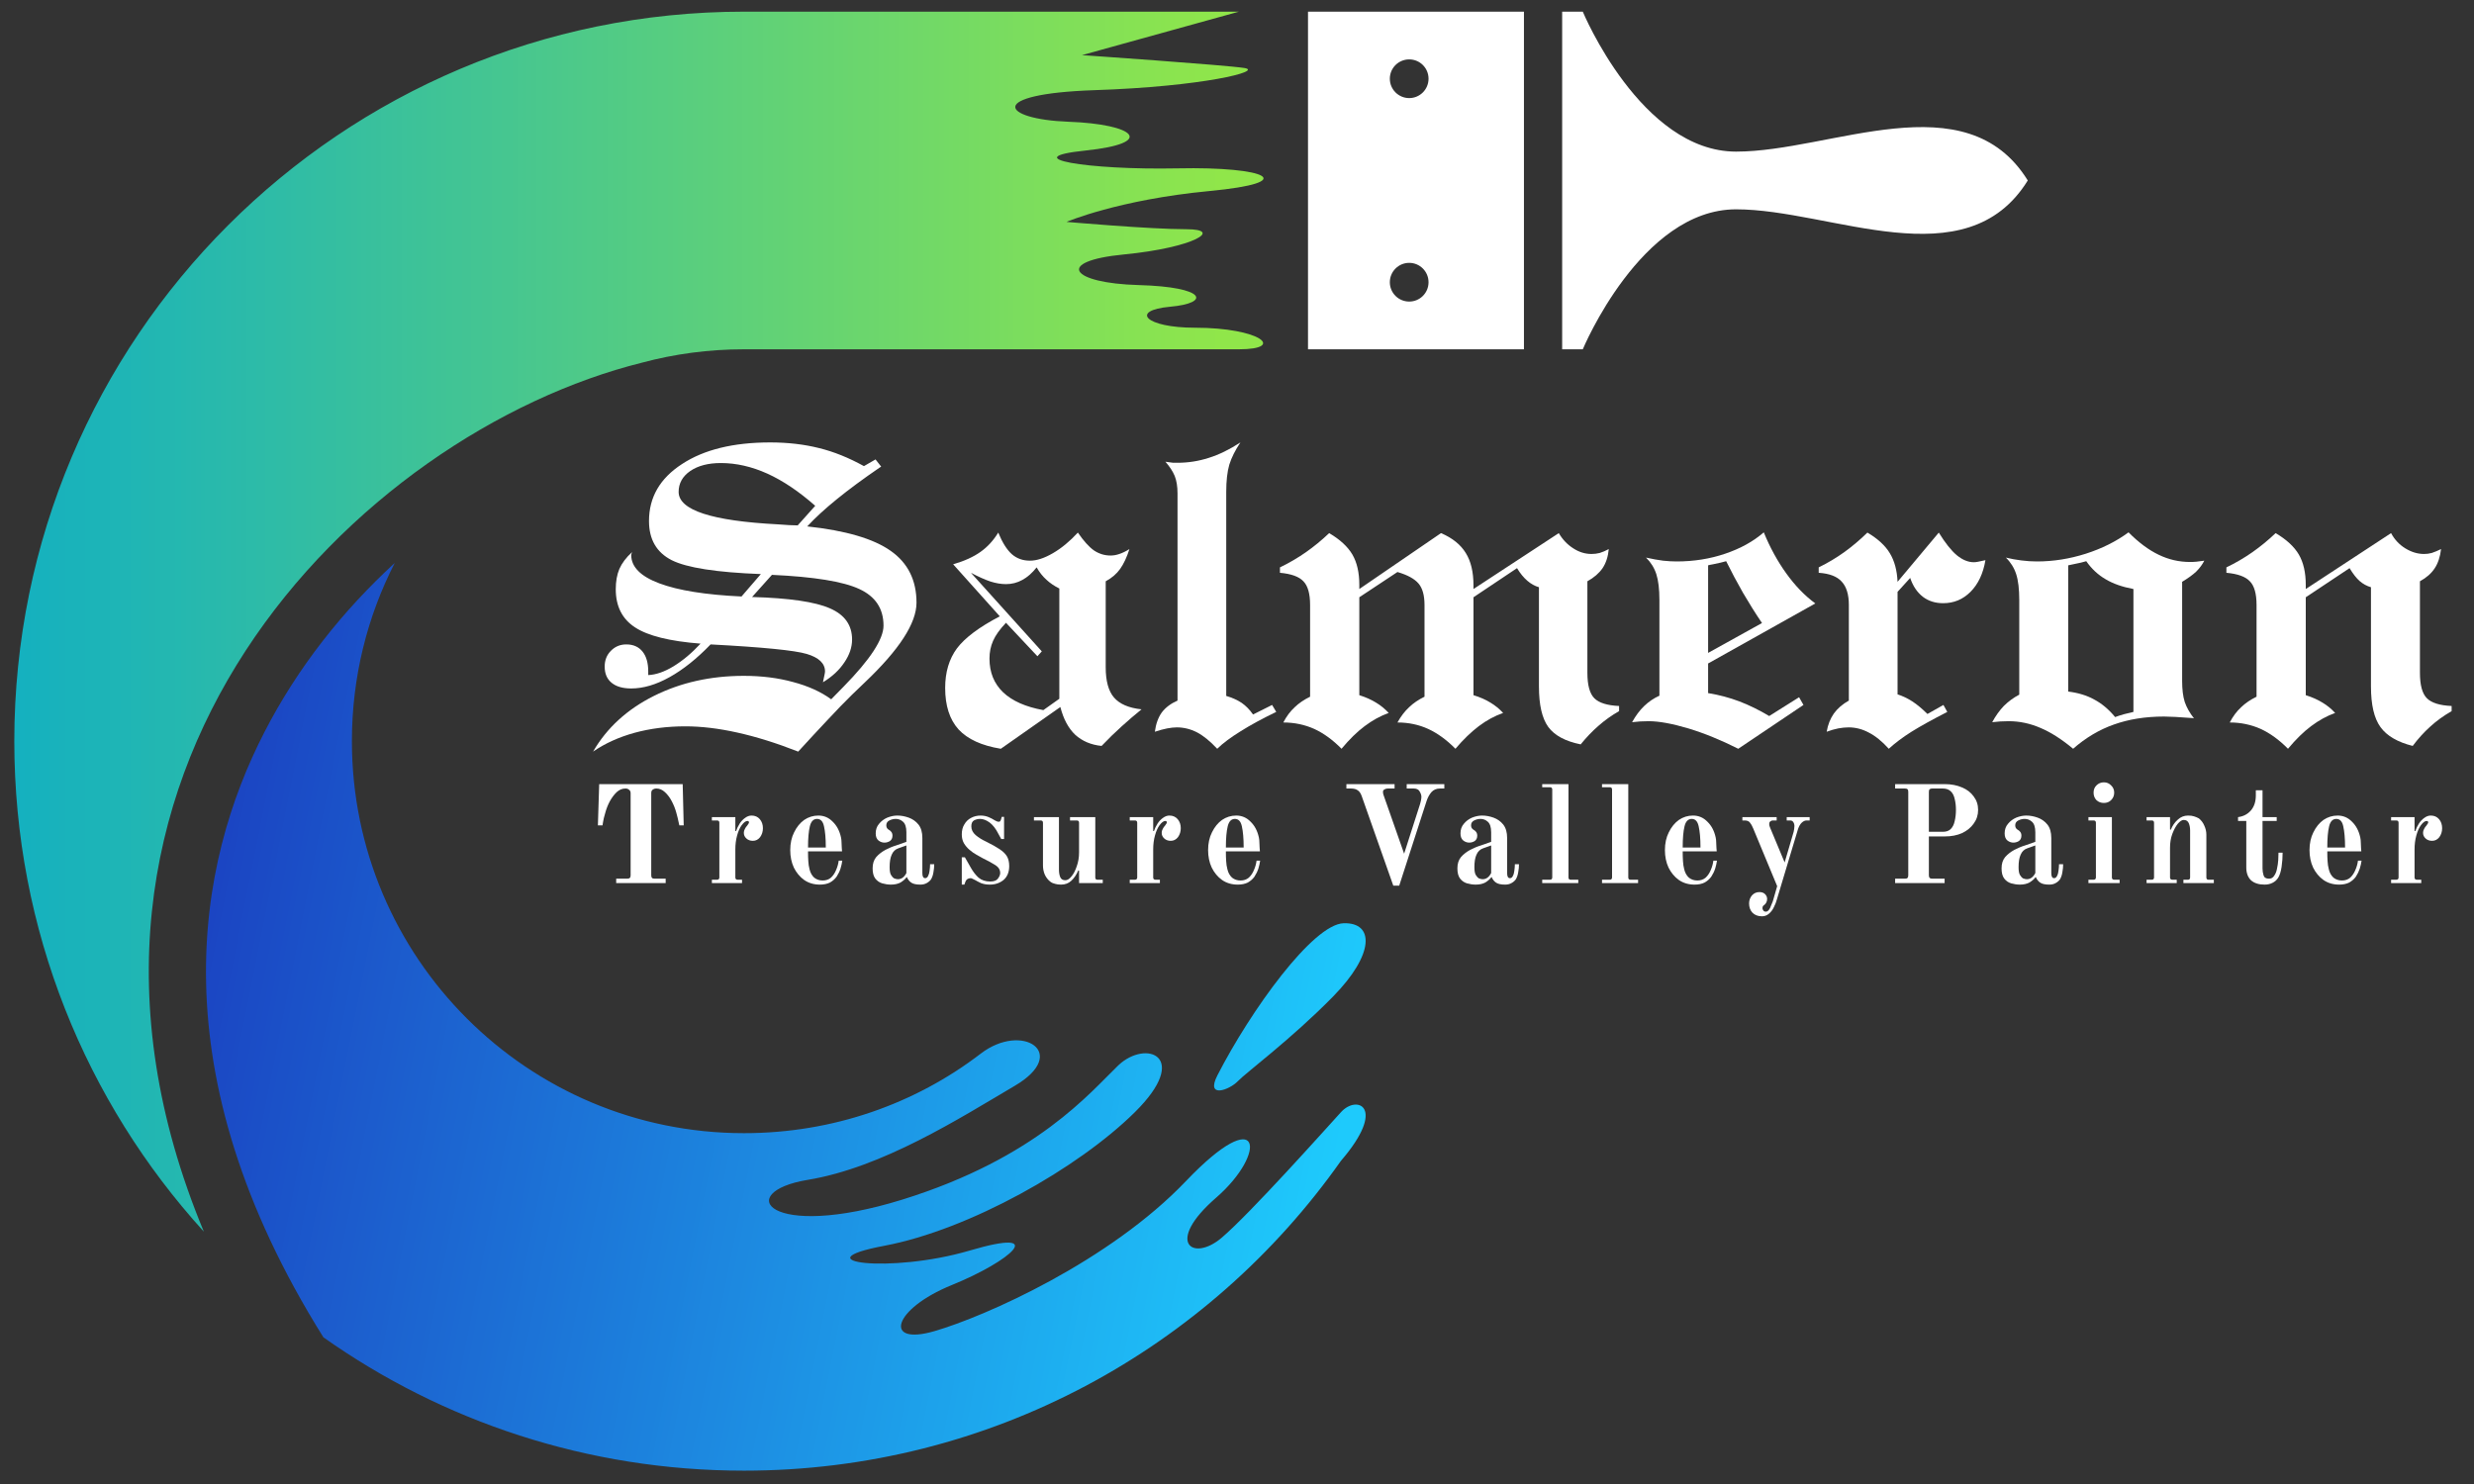 <svg xmlns="http://www.w3.org/2000/svg" xmlns:xlink="http://www.w3.org/1999/xlink" width="200" zoomAndPan="magnify" viewBox="0 0 150 90" height="120" preserveAspectRatio="xMidYMid meet" version="1.2"><rect x="0" y="0" width="150" height="90" fill="#333333" stroke="none"/><defs><clipPath id="d6b5d19b80"><path d="M 0.707 0.707 L 77 0.707 L 77 75 L 0.707 75 Z M 0.707 0.707 "/></clipPath><clipPath id="5a025eb7da"><path d="M 73.324 11.586 C 67.801 12.113 64.664 13.457 64.664 13.457 C 64.664 13.457 69.703 13.902 71.941 13.902 C 74.18 13.902 72.414 15.016 68.16 15.43 C 63.906 15.84 64.926 17.18 69.043 17.289 C 73.156 17.402 73.41 18.383 70.945 18.602 C 68.48 18.828 69.453 19.875 72.445 19.875 C 76.441 19.875 77.969 21.184 75.117 21.184 L 45.109 21.184 C 42.969 21.184 40.898 21.465 38.934 21.992 C 21.848 26.238 0.742 46.805 12.359 74.695 C 5.219 66.84 0.867 56.402 0.867 44.949 C 0.867 20.52 20.672 0.707 45.109 0.707 L 75.117 0.707 L 65.602 3.344 C 65.602 3.344 74.297 3.941 75.453 4.125 C 76.609 4.312 72.953 5.25 66.348 5.469 C 59.742 5.695 60.707 7.23 64.773 7.383 C 68.84 7.531 70.113 8.68 65.82 9.129 C 61.531 9.574 65.898 10.32 71.387 10.211 C 76.867 10.094 78.848 11.066 73.324 11.586 Z M 73.324 11.586 "/></clipPath><linearGradient x1="341.332" gradientTransform="matrix(0.228,0,0,0.228,0.869,0.708)" y1="161.931" x2="-0.557" gradientUnits="userSpaceOnUse" y2="161.931" id="7118e4502a"><stop style="stop-color:#90e64a;stop-opacity:1;" offset="0"/><stop style="stop-color:#90e64a;stop-opacity:1;" offset="0.062"/><stop style="stop-color:#8fe54b;stop-opacity:1;" offset="0.066"/><stop style="stop-color:#8ee54c;stop-opacity:1;" offset="0.07"/><stop style="stop-color:#8ee54c;stop-opacity:1;" offset="0.074"/><stop style="stop-color:#8de54d;stop-opacity:1;" offset="0.078"/><stop style="stop-color:#8de44d;stop-opacity:1;" offset="0.082"/><stop style="stop-color:#8ce44e;stop-opacity:1;" offset="0.086"/><stop style="stop-color:#8ce44e;stop-opacity:1;" offset="0.09"/><stop style="stop-color:#8be44f;stop-opacity:1;" offset="0.094"/><stop style="stop-color:#8ae44f;stop-opacity:1;" offset="0.098"/><stop style="stop-color:#8ae350;stop-opacity:1;" offset="0.102"/><stop style="stop-color:#89e350;stop-opacity:1;" offset="0.105"/><stop style="stop-color:#89e351;stop-opacity:1;" offset="0.109"/><stop style="stop-color:#88e351;stop-opacity:1;" offset="0.113"/><stop style="stop-color:#88e252;stop-opacity:1;" offset="0.117"/><stop style="stop-color:#87e252;stop-opacity:1;" offset="0.121"/><stop style="stop-color:#87e253;stop-opacity:1;" offset="0.125"/><stop style="stop-color:#86e253;stop-opacity:1;" offset="0.129"/><stop style="stop-color:#86e254;stop-opacity:1;" offset="0.133"/><stop style="stop-color:#85e154;stop-opacity:1;" offset="0.137"/><stop style="stop-color:#85e155;stop-opacity:1;" offset="0.141"/><stop style="stop-color:#84e155;stop-opacity:1;" offset="0.145"/><stop style="stop-color:#84e156;stop-opacity:1;" offset="0.148"/><stop style="stop-color:#83e056;stop-opacity:1;" offset="0.152"/><stop style="stop-color:#83e057;stop-opacity:1;" offset="0.156"/><stop style="stop-color:#82e057;stop-opacity:1;" offset="0.16"/><stop style="stop-color:#82e058;stop-opacity:1;" offset="0.164"/><stop style="stop-color:#81e058;stop-opacity:1;" offset="0.168"/><stop style="stop-color:#81df59;stop-opacity:1;" offset="0.172"/><stop style="stop-color:#80df59;stop-opacity:1;" offset="0.176"/><stop style="stop-color:#80df59;stop-opacity:1;" offset="0.18"/><stop style="stop-color:#7fdf5a;stop-opacity:1;" offset="0.184"/><stop style="stop-color:#7fde5a;stop-opacity:1;" offset="0.188"/><stop style="stop-color:#7ede5b;stop-opacity:1;" offset="0.191"/><stop style="stop-color:#7ede5b;stop-opacity:1;" offset="0.195"/><stop style="stop-color:#7dde5c;stop-opacity:1;" offset="0.199"/><stop style="stop-color:#7dde5c;stop-opacity:1;" offset="0.203"/><stop style="stop-color:#7cdd5d;stop-opacity:1;" offset="0.207"/><stop style="stop-color:#7cdd5d;stop-opacity:1;" offset="0.211"/><stop style="stop-color:#7bdd5e;stop-opacity:1;" offset="0.215"/><stop style="stop-color:#7bdd5e;stop-opacity:1;" offset="0.219"/><stop style="stop-color:#7adc5f;stop-opacity:1;" offset="0.223"/><stop style="stop-color:#79dc5f;stop-opacity:1;" offset="0.227"/><stop style="stop-color:#79dc60;stop-opacity:1;" offset="0.23"/><stop style="stop-color:#78dc60;stop-opacity:1;" offset="0.234"/><stop style="stop-color:#78dc61;stop-opacity:1;" offset="0.238"/><stop style="stop-color:#77db61;stop-opacity:1;" offset="0.242"/><stop style="stop-color:#77db62;stop-opacity:1;" offset="0.246"/><stop style="stop-color:#76db62;stop-opacity:1;" offset="0.25"/><stop style="stop-color:#76db63;stop-opacity:1;" offset="0.254"/><stop style="stop-color:#75da63;stop-opacity:1;" offset="0.258"/><stop style="stop-color:#75da64;stop-opacity:1;" offset="0.262"/><stop style="stop-color:#74da64;stop-opacity:1;" offset="0.266"/><stop style="stop-color:#74da65;stop-opacity:1;" offset="0.27"/><stop style="stop-color:#73da65;stop-opacity:1;" offset="0.273"/><stop style="stop-color:#73d966;stop-opacity:1;" offset="0.277"/><stop style="stop-color:#72d966;stop-opacity:1;" offset="0.281"/><stop style="stop-color:#72d967;stop-opacity:1;" offset="0.285"/><stop style="stop-color:#71d967;stop-opacity:1;" offset="0.289"/><stop style="stop-color:#71d868;stop-opacity:1;" offset="0.293"/><stop style="stop-color:#70d868;stop-opacity:1;" offset="0.297"/><stop style="stop-color:#70d869;stop-opacity:1;" offset="0.301"/><stop style="stop-color:#6fd869;stop-opacity:1;" offset="0.305"/><stop style="stop-color:#6fd86a;stop-opacity:1;" offset="0.309"/><stop style="stop-color:#6ed76a;stop-opacity:1;" offset="0.312"/><stop style="stop-color:#6ed76b;stop-opacity:1;" offset="0.316"/><stop style="stop-color:#6dd76b;stop-opacity:1;" offset="0.32"/><stop style="stop-color:#6dd76c;stop-opacity:1;" offset="0.324"/><stop style="stop-color:#6cd66c;stop-opacity:1;" offset="0.328"/><stop style="stop-color:#6cd66d;stop-opacity:1;" offset="0.332"/><stop style="stop-color:#6bd66d;stop-opacity:1;" offset="0.336"/><stop style="stop-color:#6bd66d;stop-opacity:1;" offset="0.34"/><stop style="stop-color:#6ad66e;stop-opacity:1;" offset="0.344"/><stop style="stop-color:#6ad56e;stop-opacity:1;" offset="0.348"/><stop style="stop-color:#69d56f;stop-opacity:1;" offset="0.352"/><stop style="stop-color:#68d56f;stop-opacity:1;" offset="0.355"/><stop style="stop-color:#68d570;stop-opacity:1;" offset="0.359"/><stop style="stop-color:#67d470;stop-opacity:1;" offset="0.363"/><stop style="stop-color:#67d471;stop-opacity:1;" offset="0.367"/><stop style="stop-color:#66d471;stop-opacity:1;" offset="0.371"/><stop style="stop-color:#66d472;stop-opacity:1;" offset="0.375"/><stop style="stop-color:#65d472;stop-opacity:1;" offset="0.379"/><stop style="stop-color:#65d373;stop-opacity:1;" offset="0.383"/><stop style="stop-color:#64d373;stop-opacity:1;" offset="0.387"/><stop style="stop-color:#64d374;stop-opacity:1;" offset="0.391"/><stop style="stop-color:#63d374;stop-opacity:1;" offset="0.395"/><stop style="stop-color:#63d275;stop-opacity:1;" offset="0.398"/><stop style="stop-color:#62d275;stop-opacity:1;" offset="0.402"/><stop style="stop-color:#62d276;stop-opacity:1;" offset="0.406"/><stop style="stop-color:#61d276;stop-opacity:1;" offset="0.41"/><stop style="stop-color:#61d277;stop-opacity:1;" offset="0.414"/><stop style="stop-color:#60d177;stop-opacity:1;" offset="0.418"/><stop style="stop-color:#60d178;stop-opacity:1;" offset="0.422"/><stop style="stop-color:#5fd178;stop-opacity:1;" offset="0.426"/><stop style="stop-color:#5fd179;stop-opacity:1;" offset="0.43"/><stop style="stop-color:#5ed079;stop-opacity:1;" offset="0.434"/><stop style="stop-color:#5ed07a;stop-opacity:1;" offset="0.438"/><stop style="stop-color:#5dd07a;stop-opacity:1;" offset="0.441"/><stop style="stop-color:#5dd07b;stop-opacity:1;" offset="0.445"/><stop style="stop-color:#5cd07b;stop-opacity:1;" offset="0.449"/><stop style="stop-color:#5ccf7c;stop-opacity:1;" offset="0.453"/><stop style="stop-color:#5bcf7c;stop-opacity:1;" offset="0.457"/><stop style="stop-color:#5bcf7d;stop-opacity:1;" offset="0.461"/><stop style="stop-color:#5acf7d;stop-opacity:1;" offset="0.465"/><stop style="stop-color:#5ace7e;stop-opacity:1;" offset="0.469"/><stop style="stop-color:#59ce7e;stop-opacity:1;" offset="0.473"/><stop style="stop-color:#59ce7f;stop-opacity:1;" offset="0.477"/><stop style="stop-color:#58ce7f;stop-opacity:1;" offset="0.48"/><stop style="stop-color:#57ce80;stop-opacity:1;" offset="0.484"/><stop style="stop-color:#57cd80;stop-opacity:1;" offset="0.488"/><stop style="stop-color:#56cd81;stop-opacity:1;" offset="0.492"/><stop style="stop-color:#56cd81;stop-opacity:1;" offset="0.496"/><stop style="stop-color:#55cd81;stop-opacity:1;" offset="0.5"/><stop style="stop-color:#55cc82;stop-opacity:1;" offset="0.504"/><stop style="stop-color:#54cc82;stop-opacity:1;" offset="0.508"/><stop style="stop-color:#54cc83;stop-opacity:1;" offset="0.512"/><stop style="stop-color:#53cc83;stop-opacity:1;" offset="0.516"/><stop style="stop-color:#53cc84;stop-opacity:1;" offset="0.52"/><stop style="stop-color:#52cb84;stop-opacity:1;" offset="0.523"/><stop style="stop-color:#52cb85;stop-opacity:1;" offset="0.527"/><stop style="stop-color:#51cb85;stop-opacity:1;" offset="0.531"/><stop style="stop-color:#51cb86;stop-opacity:1;" offset="0.535"/><stop style="stop-color:#50ca86;stop-opacity:1;" offset="0.539"/><stop style="stop-color:#50ca87;stop-opacity:1;" offset="0.543"/><stop style="stop-color:#4fca87;stop-opacity:1;" offset="0.547"/><stop style="stop-color:#4fca88;stop-opacity:1;" offset="0.551"/><stop style="stop-color:#4eca88;stop-opacity:1;" offset="0.555"/><stop style="stop-color:#4ec989;stop-opacity:1;" offset="0.559"/><stop style="stop-color:#4dc989;stop-opacity:1;" offset="0.562"/><stop style="stop-color:#4dc98a;stop-opacity:1;" offset="0.566"/><stop style="stop-color:#4cc98a;stop-opacity:1;" offset="0.57"/><stop style="stop-color:#4cc88b;stop-opacity:1;" offset="0.574"/><stop style="stop-color:#4bc88b;stop-opacity:1;" offset="0.578"/><stop style="stop-color:#4bc88c;stop-opacity:1;" offset="0.582"/><stop style="stop-color:#4ac88c;stop-opacity:1;" offset="0.586"/><stop style="stop-color:#4ac88d;stop-opacity:1;" offset="0.59"/><stop style="stop-color:#49c78d;stop-opacity:1;" offset="0.594"/><stop style="stop-color:#49c78e;stop-opacity:1;" offset="0.598"/><stop style="stop-color:#48c78e;stop-opacity:1;" offset="0.602"/><stop style="stop-color:#48c78f;stop-opacity:1;" offset="0.605"/><stop style="stop-color:#47c68f;stop-opacity:1;" offset="0.609"/><stop style="stop-color:#46c690;stop-opacity:1;" offset="0.613"/><stop style="stop-color:#46c690;stop-opacity:1;" offset="0.617"/><stop style="stop-color:#45c691;stop-opacity:1;" offset="0.621"/><stop style="stop-color:#45c691;stop-opacity:1;" offset="0.625"/><stop style="stop-color:#44c592;stop-opacity:1;" offset="0.629"/><stop style="stop-color:#44c592;stop-opacity:1;" offset="0.633"/><stop style="stop-color:#43c593;stop-opacity:1;" offset="0.637"/><stop style="stop-color:#43c593;stop-opacity:1;" offset="0.641"/><stop style="stop-color:#42c494;stop-opacity:1;" offset="0.645"/><stop style="stop-color:#42c494;stop-opacity:1;" offset="0.648"/><stop style="stop-color:#41c495;stop-opacity:1;" offset="0.652"/><stop style="stop-color:#41c495;stop-opacity:1;" offset="0.656"/><stop style="stop-color:#40c495;stop-opacity:1;" offset="0.66"/><stop style="stop-color:#40c396;stop-opacity:1;" offset="0.664"/><stop style="stop-color:#3fc396;stop-opacity:1;" offset="0.668"/><stop style="stop-color:#3fc397;stop-opacity:1;" offset="0.672"/><stop style="stop-color:#3ec397;stop-opacity:1;" offset="0.676"/><stop style="stop-color:#3ec298;stop-opacity:1;" offset="0.68"/><stop style="stop-color:#3dc298;stop-opacity:1;" offset="0.684"/><stop style="stop-color:#3dc299;stop-opacity:1;" offset="0.688"/><stop style="stop-color:#3cc299;stop-opacity:1;" offset="0.691"/><stop style="stop-color:#3cc29a;stop-opacity:1;" offset="0.695"/><stop style="stop-color:#3bc19a;stop-opacity:1;" offset="0.699"/><stop style="stop-color:#3bc19b;stop-opacity:1;" offset="0.703"/><stop style="stop-color:#3ac19b;stop-opacity:1;" offset="0.707"/><stop style="stop-color:#3ac19c;stop-opacity:1;" offset="0.711"/><stop style="stop-color:#39c09c;stop-opacity:1;" offset="0.715"/><stop style="stop-color:#39c09d;stop-opacity:1;" offset="0.719"/><stop style="stop-color:#38c09d;stop-opacity:1;" offset="0.723"/><stop style="stop-color:#38c09e;stop-opacity:1;" offset="0.727"/><stop style="stop-color:#37c09e;stop-opacity:1;" offset="0.73"/><stop style="stop-color:#37bf9f;stop-opacity:1;" offset="0.734"/><stop style="stop-color:#36bf9f;stop-opacity:1;" offset="0.738"/><stop style="stop-color:#35bfa0;stop-opacity:1;" offset="0.742"/><stop style="stop-color:#35bfa0;stop-opacity:1;" offset="0.746"/><stop style="stop-color:#34bea1;stop-opacity:1;" offset="0.75"/><stop style="stop-color:#34bea1;stop-opacity:1;" offset="0.754"/><stop style="stop-color:#33bea2;stop-opacity:1;" offset="0.758"/><stop style="stop-color:#33bea2;stop-opacity:1;" offset="0.762"/><stop style="stop-color:#32bea3;stop-opacity:1;" offset="0.766"/><stop style="stop-color:#32bda3;stop-opacity:1;" offset="0.77"/><stop style="stop-color:#31bda4;stop-opacity:1;" offset="0.773"/><stop style="stop-color:#31bda4;stop-opacity:1;" offset="0.777"/><stop style="stop-color:#30bda5;stop-opacity:1;" offset="0.781"/><stop style="stop-color:#30bca5;stop-opacity:1;" offset="0.785"/><stop style="stop-color:#2fbca6;stop-opacity:1;" offset="0.789"/><stop style="stop-color:#2fbca6;stop-opacity:1;" offset="0.793"/><stop style="stop-color:#2ebca7;stop-opacity:1;" offset="0.797"/><stop style="stop-color:#2ebca7;stop-opacity:1;" offset="0.801"/><stop style="stop-color:#2dbba8;stop-opacity:1;" offset="0.805"/><stop style="stop-color:#2dbba8;stop-opacity:1;" offset="0.809"/><stop style="stop-color:#2cbba9;stop-opacity:1;" offset="0.812"/><stop style="stop-color:#2cbba9;stop-opacity:1;" offset="0.816"/><stop style="stop-color:#2bbaa9;stop-opacity:1;" offset="0.82"/><stop style="stop-color:#2bbaaa;stop-opacity:1;" offset="0.824"/><stop style="stop-color:#2abaaa;stop-opacity:1;" offset="0.828"/><stop style="stop-color:#2abaab;stop-opacity:1;" offset="0.832"/><stop style="stop-color:#29baab;stop-opacity:1;" offset="0.836"/><stop style="stop-color:#29b9ac;stop-opacity:1;" offset="0.84"/><stop style="stop-color:#28b9ac;stop-opacity:1;" offset="0.844"/><stop style="stop-color:#28b9ad;stop-opacity:1;" offset="0.848"/><stop style="stop-color:#27b9ad;stop-opacity:1;" offset="0.852"/><stop style="stop-color:#27b8ae;stop-opacity:1;" offset="0.855"/><stop style="stop-color:#26b8ae;stop-opacity:1;" offset="0.859"/><stop style="stop-color:#26b8af;stop-opacity:1;" offset="0.863"/><stop style="stop-color:#25b8af;stop-opacity:1;" offset="0.867"/><stop style="stop-color:#24b8b0;stop-opacity:1;" offset="0.871"/><stop style="stop-color:#24b7b0;stop-opacity:1;" offset="0.875"/><stop style="stop-color:#23b7b1;stop-opacity:1;" offset="0.879"/><stop style="stop-color:#23b7b1;stop-opacity:1;" offset="0.883"/><stop style="stop-color:#22b7b2;stop-opacity:1;" offset="0.887"/><stop style="stop-color:#22b6b2;stop-opacity:1;" offset="0.891"/><stop style="stop-color:#21b6b3;stop-opacity:1;" offset="0.895"/><stop style="stop-color:#21b6b3;stop-opacity:1;" offset="0.898"/><stop style="stop-color:#20b6b4;stop-opacity:1;" offset="0.902"/><stop style="stop-color:#20b6b4;stop-opacity:1;" offset="0.906"/><stop style="stop-color:#1fb5b5;stop-opacity:1;" offset="0.91"/><stop style="stop-color:#1fb5b5;stop-opacity:1;" offset="0.914"/><stop style="stop-color:#1eb5b6;stop-opacity:1;" offset="0.918"/><stop style="stop-color:#1eb5b6;stop-opacity:1;" offset="0.922"/><stop style="stop-color:#1db4b7;stop-opacity:1;" offset="0.926"/><stop style="stop-color:#1db4b7;stop-opacity:1;" offset="0.93"/><stop style="stop-color:#1cb4b8;stop-opacity:1;" offset="0.934"/><stop style="stop-color:#1cb4b8;stop-opacity:1;" offset="0.938"/><stop style="stop-color:#1bb4b9;stop-opacity:1;" offset="0.941"/><stop style="stop-color:#1bb3b9;stop-opacity:1;" offset="0.945"/><stop style="stop-color:#1ab3ba;stop-opacity:1;" offset="0.949"/><stop style="stop-color:#1ab3ba;stop-opacity:1;" offset="0.953"/><stop style="stop-color:#19b3bb;stop-opacity:1;" offset="0.957"/><stop style="stop-color:#19b2bb;stop-opacity:1;" offset="0.961"/><stop style="stop-color:#18b2bc;stop-opacity:1;" offset="0.965"/><stop style="stop-color:#18b2bc;stop-opacity:1;" offset="0.969"/><stop style="stop-color:#17b2bd;stop-opacity:1;" offset="0.973"/><stop style="stop-color:#17b2bd;stop-opacity:1;" offset="0.977"/><stop style="stop-color:#16b1bd;stop-opacity:1;" offset="0.98"/><stop style="stop-color:#16b1be;stop-opacity:1;" offset="0.984"/><stop style="stop-color:#15b1be;stop-opacity:1;" offset="0.988"/><stop style="stop-color:#15b1bf;stop-opacity:1;" offset="0.992"/><stop style="stop-color:#14b0bf;stop-opacity:1;" offset="0.996"/><stop style="stop-color:#13b0c0;stop-opacity:1;" offset="1"/></linearGradient><clipPath id="a240c6c000"><path d="M 12 34 L 83 34 L 83 89.207 L 12 89.207 Z M 12 34 "/></clipPath><clipPath id="f877e9deac"><path d="M 81.301 70.402 C 73.289 81.77 60.066 89.191 45.109 89.191 C 35.613 89.191 26.816 86.199 19.609 81.105 C 9.5 64.957 11.949 52.34 16.023 44.418 C 18.059 40.449 20.816 37.004 23.934 34.141 C 22.273 37.383 21.336 41.055 21.336 44.949 C 21.336 58.078 31.98 68.723 45.109 68.723 C 50.5 68.723 55.492 66.945 59.465 63.898 C 61.98 61.965 64.891 63.867 61.531 65.848 C 58.176 67.824 53.508 70.809 48.973 71.555 C 44.445 72.301 46.531 75.285 54.703 72.754 C 62.879 70.215 66.121 66.223 67.801 64.613 C 69.484 63.012 72.242 64.055 68.805 67.453 C 65.375 70.848 58.77 74.578 53.625 75.551 C 48.469 76.52 53.957 77.266 58.801 75.84 C 63.641 74.414 61.285 76.484 57.707 77.934 C 54.125 79.391 53.535 81.629 56.641 80.734 C 59.75 79.836 67.277 76.484 71.906 71.629 C 76.535 66.777 76.867 69.914 73.734 72.637 C 70.598 75.359 72.316 76.559 74.07 75.066 C 75.82 73.574 80.316 68.535 81.301 67.453 C 82.277 66.367 84.121 67.129 81.301 70.402 Z M 81.301 70.402 "/></clipPath><linearGradient x1="378.828" gradientTransform="matrix(0.228,0,0,0.228,0.869,0.708)" y1="314.601" x2="18.577" gradientUnits="userSpaceOnUse" y2="243.215" id="b189d5e40d"><stop style="stop-color:#1ecafc;stop-opacity:1;" offset="0"/><stop style="stop-color:#1ecafc;stop-opacity:1;" offset="0.062"/><stop style="stop-color:#1ecafc;stop-opacity:1;" offset="0.078"/><stop style="stop-color:#1ec9fc;stop-opacity:1;" offset="0.082"/><stop style="stop-color:#1ec9fb;stop-opacity:1;" offset="0.086"/><stop style="stop-color:#1ec8fb;stop-opacity:1;" offset="0.09"/><stop style="stop-color:#1ec8fb;stop-opacity:1;" offset="0.094"/><stop style="stop-color:#1ec7fb;stop-opacity:1;" offset="0.098"/><stop style="stop-color:#1ec6fa;stop-opacity:1;" offset="0.102"/><stop style="stop-color:#1ec6fa;stop-opacity:1;" offset="0.105"/><stop style="stop-color:#1ec5fa;stop-opacity:1;" offset="0.109"/><stop style="stop-color:#1ec4fa;stop-opacity:1;" offset="0.113"/><stop style="stop-color:#1ec4f9;stop-opacity:1;" offset="0.117"/><stop style="stop-color:#1ec3f9;stop-opacity:1;" offset="0.121"/><stop style="stop-color:#1ec3f9;stop-opacity:1;" offset="0.125"/><stop style="stop-color:#1ec2f8;stop-opacity:1;" offset="0.129"/><stop style="stop-color:#1ec1f8;stop-opacity:1;" offset="0.133"/><stop style="stop-color:#1ec1f8;stop-opacity:1;" offset="0.137"/><stop style="stop-color:#1ec0f8;stop-opacity:1;" offset="0.141"/><stop style="stop-color:#1ebff7;stop-opacity:1;" offset="0.145"/><stop style="stop-color:#1ebff7;stop-opacity:1;" offset="0.148"/><stop style="stop-color:#1ebef7;stop-opacity:1;" offset="0.152"/><stop style="stop-color:#1ebef7;stop-opacity:1;" offset="0.156"/><stop style="stop-color:#1ebdf6;stop-opacity:1;" offset="0.16"/><stop style="stop-color:#1ebcf6;stop-opacity:1;" offset="0.164"/><stop style="stop-color:#1ebcf6;stop-opacity:1;" offset="0.168"/><stop style="stop-color:#1ebbf6;stop-opacity:1;" offset="0.172"/><stop style="stop-color:#1ebaf5;stop-opacity:1;" offset="0.176"/><stop style="stop-color:#1ebaf5;stop-opacity:1;" offset="0.18"/><stop style="stop-color:#1eb9f5;stop-opacity:1;" offset="0.184"/><stop style="stop-color:#1eb9f4;stop-opacity:1;" offset="0.188"/><stop style="stop-color:#1eb8f4;stop-opacity:1;" offset="0.191"/><stop style="stop-color:#1eb7f4;stop-opacity:1;" offset="0.195"/><stop style="stop-color:#1eb7f4;stop-opacity:1;" offset="0.199"/><stop style="stop-color:#1eb6f3;stop-opacity:1;" offset="0.203"/><stop style="stop-color:#1eb5f3;stop-opacity:1;" offset="0.207"/><stop style="stop-color:#1eb5f3;stop-opacity:1;" offset="0.211"/><stop style="stop-color:#1eb4f3;stop-opacity:1;" offset="0.215"/><stop style="stop-color:#1eb4f2;stop-opacity:1;" offset="0.219"/><stop style="stop-color:#1eb3f2;stop-opacity:1;" offset="0.223"/><stop style="stop-color:#1eb2f2;stop-opacity:1;" offset="0.227"/><stop style="stop-color:#1eb2f2;stop-opacity:1;" offset="0.23"/><stop style="stop-color:#1eb1f1;stop-opacity:1;" offset="0.234"/><stop style="stop-color:#1eb1f1;stop-opacity:1;" offset="0.238"/><stop style="stop-color:#1db0f1;stop-opacity:1;" offset="0.242"/><stop style="stop-color:#1daff0;stop-opacity:1;" offset="0.246"/><stop style="stop-color:#1daff0;stop-opacity:1;" offset="0.25"/><stop style="stop-color:#1daef0;stop-opacity:1;" offset="0.254"/><stop style="stop-color:#1dadf0;stop-opacity:1;" offset="0.258"/><stop style="stop-color:#1dadef;stop-opacity:1;" offset="0.262"/><stop style="stop-color:#1dacef;stop-opacity:1;" offset="0.266"/><stop style="stop-color:#1dacef;stop-opacity:1;" offset="0.27"/><stop style="stop-color:#1dabef;stop-opacity:1;" offset="0.273"/><stop style="stop-color:#1daaee;stop-opacity:1;" offset="0.277"/><stop style="stop-color:#1daaee;stop-opacity:1;" offset="0.281"/><stop style="stop-color:#1da9ee;stop-opacity:1;" offset="0.285"/><stop style="stop-color:#1da8ee;stop-opacity:1;" offset="0.289"/><stop style="stop-color:#1da8ed;stop-opacity:1;" offset="0.293"/><stop style="stop-color:#1da7ed;stop-opacity:1;" offset="0.297"/><stop style="stop-color:#1da7ed;stop-opacity:1;" offset="0.301"/><stop style="stop-color:#1da6ec;stop-opacity:1;" offset="0.305"/><stop style="stop-color:#1da5ec;stop-opacity:1;" offset="0.309"/><stop style="stop-color:#1da5ec;stop-opacity:1;" offset="0.312"/><stop style="stop-color:#1da4ec;stop-opacity:1;" offset="0.316"/><stop style="stop-color:#1da3eb;stop-opacity:1;" offset="0.32"/><stop style="stop-color:#1da3eb;stop-opacity:1;" offset="0.324"/><stop style="stop-color:#1da2eb;stop-opacity:1;" offset="0.328"/><stop style="stop-color:#1da2eb;stop-opacity:1;" offset="0.332"/><stop style="stop-color:#1da1ea;stop-opacity:1;" offset="0.336"/><stop style="stop-color:#1da0ea;stop-opacity:1;" offset="0.34"/><stop style="stop-color:#1da0ea;stop-opacity:1;" offset="0.344"/><stop style="stop-color:#1d9fea;stop-opacity:1;" offset="0.348"/><stop style="stop-color:#1d9ee9;stop-opacity:1;" offset="0.352"/><stop style="stop-color:#1d9ee9;stop-opacity:1;" offset="0.355"/><stop style="stop-color:#1d9de9;stop-opacity:1;" offset="0.359"/><stop style="stop-color:#1d9de8;stop-opacity:1;" offset="0.363"/><stop style="stop-color:#1d9ce8;stop-opacity:1;" offset="0.367"/><stop style="stop-color:#1d9be8;stop-opacity:1;" offset="0.371"/><stop style="stop-color:#1d9be8;stop-opacity:1;" offset="0.375"/><stop style="stop-color:#1d9ae7;stop-opacity:1;" offset="0.379"/><stop style="stop-color:#1d99e7;stop-opacity:1;" offset="0.383"/><stop style="stop-color:#1d99e7;stop-opacity:1;" offset="0.387"/><stop style="stop-color:#1d98e7;stop-opacity:1;" offset="0.391"/><stop style="stop-color:#1d98e6;stop-opacity:1;" offset="0.395"/><stop style="stop-color:#1d97e6;stop-opacity:1;" offset="0.398"/><stop style="stop-color:#1d96e6;stop-opacity:1;" offset="0.402"/><stop style="stop-color:#1d96e6;stop-opacity:1;" offset="0.406"/><stop style="stop-color:#1d95e5;stop-opacity:1;" offset="0.41"/><stop style="stop-color:#1d94e5;stop-opacity:1;" offset="0.414"/><stop style="stop-color:#1d94e5;stop-opacity:1;" offset="0.418"/><stop style="stop-color:#1d93e4;stop-opacity:1;" offset="0.422"/><stop style="stop-color:#1d93e4;stop-opacity:1;" offset="0.426"/><stop style="stop-color:#1d92e4;stop-opacity:1;" offset="0.43"/><stop style="stop-color:#1d91e4;stop-opacity:1;" offset="0.434"/><stop style="stop-color:#1d91e3;stop-opacity:1;" offset="0.438"/><stop style="stop-color:#1d90e3;stop-opacity:1;" offset="0.441"/><stop style="stop-color:#1d8fe3;stop-opacity:1;" offset="0.445"/><stop style="stop-color:#1d8fe3;stop-opacity:1;" offset="0.449"/><stop style="stop-color:#1d8ee2;stop-opacity:1;" offset="0.453"/><stop style="stop-color:#1d8ee2;stop-opacity:1;" offset="0.457"/><stop style="stop-color:#1d8de2;stop-opacity:1;" offset="0.461"/><stop style="stop-color:#1d8ce2;stop-opacity:1;" offset="0.465"/><stop style="stop-color:#1d8ce1;stop-opacity:1;" offset="0.469"/><stop style="stop-color:#1d8be1;stop-opacity:1;" offset="0.473"/><stop style="stop-color:#1d8ae1;stop-opacity:1;" offset="0.477"/><stop style="stop-color:#1d8ae0;stop-opacity:1;" offset="0.48"/><stop style="stop-color:#1d89e0;stop-opacity:1;" offset="0.484"/><stop style="stop-color:#1d89e0;stop-opacity:1;" offset="0.488"/><stop style="stop-color:#1d88e0;stop-opacity:1;" offset="0.492"/><stop style="stop-color:#1d87df;stop-opacity:1;" offset="0.496"/><stop style="stop-color:#1d87df;stop-opacity:1;" offset="0.5"/><stop style="stop-color:#1d86df;stop-opacity:1;" offset="0.504"/><stop style="stop-color:#1d86df;stop-opacity:1;" offset="0.508"/><stop style="stop-color:#1d85de;stop-opacity:1;" offset="0.512"/><stop style="stop-color:#1d84de;stop-opacity:1;" offset="0.516"/><stop style="stop-color:#1c84de;stop-opacity:1;" offset="0.52"/><stop style="stop-color:#1c83dd;stop-opacity:1;" offset="0.523"/><stop style="stop-color:#1c82dd;stop-opacity:1;" offset="0.527"/><stop style="stop-color:#1c82dd;stop-opacity:1;" offset="0.531"/><stop style="stop-color:#1c81dd;stop-opacity:1;" offset="0.535"/><stop style="stop-color:#1c81dc;stop-opacity:1;" offset="0.539"/><stop style="stop-color:#1c80dc;stop-opacity:1;" offset="0.543"/><stop style="stop-color:#1c7fdc;stop-opacity:1;" offset="0.547"/><stop style="stop-color:#1c7fdc;stop-opacity:1;" offset="0.551"/><stop style="stop-color:#1c7edb;stop-opacity:1;" offset="0.555"/><stop style="stop-color:#1c7ddb;stop-opacity:1;" offset="0.559"/><stop style="stop-color:#1c7ddb;stop-opacity:1;" offset="0.562"/><stop style="stop-color:#1c7cdb;stop-opacity:1;" offset="0.566"/><stop style="stop-color:#1c7cda;stop-opacity:1;" offset="0.57"/><stop style="stop-color:#1c7bda;stop-opacity:1;" offset="0.574"/><stop style="stop-color:#1c7ada;stop-opacity:1;" offset="0.578"/><stop style="stop-color:#1c7ad9;stop-opacity:1;" offset="0.582"/><stop style="stop-color:#1c79d9;stop-opacity:1;" offset="0.586"/><stop style="stop-color:#1c78d9;stop-opacity:1;" offset="0.59"/><stop style="stop-color:#1c78d9;stop-opacity:1;" offset="0.594"/><stop style="stop-color:#1c77d8;stop-opacity:1;" offset="0.598"/><stop style="stop-color:#1c77d8;stop-opacity:1;" offset="0.602"/><stop style="stop-color:#1c76d8;stop-opacity:1;" offset="0.605"/><stop style="stop-color:#1c75d8;stop-opacity:1;" offset="0.609"/><stop style="stop-color:#1c75d7;stop-opacity:1;" offset="0.613"/><stop style="stop-color:#1c74d7;stop-opacity:1;" offset="0.617"/><stop style="stop-color:#1c73d7;stop-opacity:1;" offset="0.621"/><stop style="stop-color:#1c73d7;stop-opacity:1;" offset="0.625"/><stop style="stop-color:#1c72d6;stop-opacity:1;" offset="0.629"/><stop style="stop-color:#1c72d6;stop-opacity:1;" offset="0.633"/><stop style="stop-color:#1c71d6;stop-opacity:1;" offset="0.637"/><stop style="stop-color:#1c70d5;stop-opacity:1;" offset="0.641"/><stop style="stop-color:#1c70d5;stop-opacity:1;" offset="0.645"/><stop style="stop-color:#1c6fd5;stop-opacity:1;" offset="0.648"/><stop style="stop-color:#1c6ed5;stop-opacity:1;" offset="0.652"/><stop style="stop-color:#1c6ed4;stop-opacity:1;" offset="0.656"/><stop style="stop-color:#1c6dd4;stop-opacity:1;" offset="0.66"/><stop style="stop-color:#1c6dd4;stop-opacity:1;" offset="0.664"/><stop style="stop-color:#1c6cd4;stop-opacity:1;" offset="0.668"/><stop style="stop-color:#1c6bd3;stop-opacity:1;" offset="0.672"/><stop style="stop-color:#1c6bd3;stop-opacity:1;" offset="0.676"/><stop style="stop-color:#1c6ad3;stop-opacity:1;" offset="0.68"/><stop style="stop-color:#1c69d3;stop-opacity:1;" offset="0.684"/><stop style="stop-color:#1c69d2;stop-opacity:1;" offset="0.688"/><stop style="stop-color:#1c68d2;stop-opacity:1;" offset="0.691"/><stop style="stop-color:#1c68d2;stop-opacity:1;" offset="0.695"/><stop style="stop-color:#1c67d1;stop-opacity:1;" offset="0.699"/><stop style="stop-color:#1c66d1;stop-opacity:1;" offset="0.703"/><stop style="stop-color:#1c66d1;stop-opacity:1;" offset="0.707"/><stop style="stop-color:#1c65d1;stop-opacity:1;" offset="0.711"/><stop style="stop-color:#1c65d0;stop-opacity:1;" offset="0.715"/><stop style="stop-color:#1c64d0;stop-opacity:1;" offset="0.719"/><stop style="stop-color:#1c63d0;stop-opacity:1;" offset="0.723"/><stop style="stop-color:#1c63d0;stop-opacity:1;" offset="0.727"/><stop style="stop-color:#1c62cf;stop-opacity:1;" offset="0.73"/><stop style="stop-color:#1c61cf;stop-opacity:1;" offset="0.734"/><stop style="stop-color:#1c61cf;stop-opacity:1;" offset="0.738"/><stop style="stop-color:#1c60cf;stop-opacity:1;" offset="0.742"/><stop style="stop-color:#1c60ce;stop-opacity:1;" offset="0.746"/><stop style="stop-color:#1c5fce;stop-opacity:1;" offset="0.75"/><stop style="stop-color:#1c5ece;stop-opacity:1;" offset="0.754"/><stop style="stop-color:#1c5ecd;stop-opacity:1;" offset="0.758"/><stop style="stop-color:#1c5dcd;stop-opacity:1;" offset="0.762"/><stop style="stop-color:#1c5ccd;stop-opacity:1;" offset="0.766"/><stop style="stop-color:#1c5ccd;stop-opacity:1;" offset="0.77"/><stop style="stop-color:#1c5bcc;stop-opacity:1;" offset="0.773"/><stop style="stop-color:#1c5bcc;stop-opacity:1;" offset="0.777"/><stop style="stop-color:#1c5acc;stop-opacity:1;" offset="0.781"/><stop style="stop-color:#1c59cc;stop-opacity:1;" offset="0.785"/><stop style="stop-color:#1c59cb;stop-opacity:1;" offset="0.789"/><stop style="stop-color:#1c58cb;stop-opacity:1;" offset="0.793"/><stop style="stop-color:#1b57cb;stop-opacity:1;" offset="0.797"/><stop style="stop-color:#1b57cb;stop-opacity:1;" offset="0.801"/><stop style="stop-color:#1b56ca;stop-opacity:1;" offset="0.805"/><stop style="stop-color:#1b56ca;stop-opacity:1;" offset="0.809"/><stop style="stop-color:#1b55ca;stop-opacity:1;" offset="0.812"/><stop style="stop-color:#1b54c9;stop-opacity:1;" offset="0.816"/><stop style="stop-color:#1b54c9;stop-opacity:1;" offset="0.82"/><stop style="stop-color:#1b53c9;stop-opacity:1;" offset="0.824"/><stop style="stop-color:#1b52c9;stop-opacity:1;" offset="0.828"/><stop style="stop-color:#1b52c8;stop-opacity:1;" offset="0.832"/><stop style="stop-color:#1b51c8;stop-opacity:1;" offset="0.836"/><stop style="stop-color:#1b51c8;stop-opacity:1;" offset="0.84"/><stop style="stop-color:#1b50c8;stop-opacity:1;" offset="0.844"/><stop style="stop-color:#1b4fc7;stop-opacity:1;" offset="0.848"/><stop style="stop-color:#1b4fc7;stop-opacity:1;" offset="0.852"/><stop style="stop-color:#1b4ec7;stop-opacity:1;" offset="0.855"/><stop style="stop-color:#1b4dc7;stop-opacity:1;" offset="0.859"/><stop style="stop-color:#1b4dc6;stop-opacity:1;" offset="0.863"/><stop style="stop-color:#1b4cc6;stop-opacity:1;" offset="0.867"/><stop style="stop-color:#1b4cc6;stop-opacity:1;" offset="0.871"/><stop style="stop-color:#1b4bc5;stop-opacity:1;" offset="0.875"/><stop style="stop-color:#1b4ac5;stop-opacity:1;" offset="0.879"/><stop style="stop-color:#1b4ac5;stop-opacity:1;" offset="0.883"/><stop style="stop-color:#1b49c5;stop-opacity:1;" offset="0.887"/><stop style="stop-color:#1b48c4;stop-opacity:1;" offset="0.891"/><stop style="stop-color:#1b48c4;stop-opacity:1;" offset="0.895"/><stop style="stop-color:#1b47c4;stop-opacity:1;" offset="0.898"/><stop style="stop-color:#1b47c4;stop-opacity:1;" offset="0.902"/><stop style="stop-color:#1b46c3;stop-opacity:1;" offset="0.906"/><stop style="stop-color:#1b45c3;stop-opacity:1;" offset="0.91"/><stop style="stop-color:#1b45c3;stop-opacity:1;" offset="0.914"/><stop style="stop-color:#1b44c2;stop-opacity:1;" offset="0.918"/><stop style="stop-color:#1b43c2;stop-opacity:1;" offset="0.922"/><stop style="stop-color:#1b43c2;stop-opacity:1;" offset="0.938"/><stop style="stop-color:#1b43c2;stop-opacity:1;" offset="1"/></linearGradient><clipPath id="2bfe0a9340"><path d="M 73 55 L 83 55 L 83 67 L 73 67 Z M 73 55 "/></clipPath><clipPath id="9c174343a2"><path d="M 73.809 65.223 C 75.832 61.273 79.605 56.047 81.465 55.992 C 83.324 55.934 83.363 57.855 80.812 60.449 C 78.289 63.02 75.555 65.043 75.051 65.57 C 74.547 66.102 73.082 66.645 73.809 65.223 Z M 73.809 65.223 "/></clipPath><linearGradient x1="364.838" gradientTransform="matrix(0.228,0,0,0.228,0.869,0.708)" y1="269.733" x2="312.602" gradientUnits="userSpaceOnUse" y2="259.382" id="7c79074e2f"><stop style="stop-color:#1ecafc;stop-opacity:1;" offset="0"/><stop style="stop-color:#1ecafc;stop-opacity:1;" offset="0.125"/><stop style="stop-color:#1ecafc;stop-opacity:1;" offset="0.156"/><stop style="stop-color:#1ec9fb;stop-opacity:1;" offset="0.171"/><stop style="stop-color:#1ec8fb;stop-opacity:1;" offset="0.188"/><stop style="stop-color:#1ec8fb;stop-opacity:1;" offset="0.219"/><stop style="stop-color:#1ec7fb;stop-opacity:1;" offset="0.25"/><stop style="stop-color:#1ec7fb;stop-opacity:1;" offset="0.281"/><stop style="stop-color:#1ec6fa;stop-opacity:1;" offset="0.312"/><stop style="stop-color:#1ec5fa;stop-opacity:1;" offset="0.344"/><stop style="stop-color:#1ec4fa;stop-opacity:1;" offset="0.375"/><stop style="stop-color:#1ec4f9;stop-opacity:1;" offset="0.406"/><stop style="stop-color:#1ec3f9;stop-opacity:1;" offset="0.438"/><stop style="stop-color:#1ec2f9;stop-opacity:1;" offset="0.469"/><stop style="stop-color:#1ec2f8;stop-opacity:1;" offset="0.5"/><stop style="stop-color:#1ec1f8;stop-opacity:1;" offset="0.531"/><stop style="stop-color:#1ec0f8;stop-opacity:1;" offset="0.562"/><stop style="stop-color:#1ebff7;stop-opacity:1;" offset="0.594"/><stop style="stop-color:#1ebff7;stop-opacity:1;" offset="0.625"/><stop style="stop-color:#1ebef7;stop-opacity:1;" offset="0.656"/><stop style="stop-color:#1ebdf6;stop-opacity:1;" offset="0.688"/><stop style="stop-color:#1ebcf6;stop-opacity:1;" offset="0.719"/><stop style="stop-color:#1ebcf6;stop-opacity:1;" offset="0.75"/><stop style="stop-color:#1ebbf6;stop-opacity:1;" offset="0.781"/><stop style="stop-color:#1ebaf5;stop-opacity:1;" offset="0.812"/><stop style="stop-color:#1ebaf5;stop-opacity:1;" offset="0.829"/><stop style="stop-color:#1eb9f5;stop-opacity:1;" offset="0.844"/><stop style="stop-color:#1eb9f5;stop-opacity:1;" offset="0.875"/><stop style="stop-color:#1eb8f4;stop-opacity:1;" offset="0.906"/><stop style="stop-color:#1eb7f4;stop-opacity:1;" offset="0.938"/><stop style="stop-color:#1eb7f4;stop-opacity:1;" offset="0.969"/><stop style="stop-color:#1eb6f3;stop-opacity:1;" offset="1"/></linearGradient><clipPath id="1cfcea0e83"><path d="M 79 0.707 L 93 0.707 L 93 22 L 79 22 Z M 79 0.707 "/></clipPath><clipPath id="0d15e2c823"><path d="M 94 0.707 L 122.957 0.707 L 122.957 22 L 94 22 Z M 94 0.707 "/></clipPath></defs><g id="e822a4e102"><g style="fill:#ffffff;fill-opacity:1;"><g transform="translate(35.365, 44.894)"><path style="stroke:none" d="M 13 -13.031 L 14.062 -14.219 C 13.07 -15.094 12.102 -15.742 11.156 -16.172 C 10.207 -16.598 9.27 -16.812 8.344 -16.812 C 7.57 -16.812 6.953 -16.648 6.484 -16.328 C 6.016 -16.004 5.781 -15.582 5.781 -15.062 C 5.781 -13.957 7.785 -13.301 11.797 -13.094 C 12.316 -13.051 12.719 -13.031 13 -13.031 Z M 0.594 0.688 C 1.426 -0.75 2.656 -1.875 4.281 -2.688 C 5.906 -3.5 7.723 -3.906 9.734 -3.906 C 10.816 -3.906 11.812 -3.781 12.719 -3.531 C 13.633 -3.289 14.406 -2.941 15.031 -2.484 C 15.207 -2.66 15.457 -2.914 15.781 -3.25 C 17.395 -4.895 18.203 -6.129 18.203 -6.953 C 18.203 -7.984 17.711 -8.723 16.734 -9.172 C 15.754 -9.629 13.988 -9.914 11.438 -10.031 L 10.234 -8.688 C 12.484 -8.625 14.055 -8.395 14.953 -8 C 15.848 -7.613 16.297 -6.984 16.297 -6.109 C 16.297 -5.641 16.141 -5.176 15.828 -4.719 C 15.523 -4.258 15.094 -3.859 14.531 -3.516 C 14.57 -3.723 14.602 -3.875 14.625 -3.969 C 14.645 -4.062 14.656 -4.129 14.656 -4.172 C 14.656 -4.66 14.285 -5.016 13.547 -5.234 C 12.816 -5.453 10.875 -5.645 7.719 -5.812 C 6.883 -4.945 6.055 -4.285 5.234 -3.828 C 4.41 -3.367 3.633 -3.141 2.906 -3.141 C 2.395 -3.141 2 -3.254 1.719 -3.484 C 1.438 -3.711 1.297 -4.039 1.297 -4.469 C 1.297 -4.852 1.422 -5.172 1.672 -5.422 C 1.922 -5.68 2.234 -5.812 2.609 -5.812 C 3.035 -5.812 3.363 -5.664 3.594 -5.375 C 3.82 -5.094 3.938 -4.691 3.938 -4.172 L 3.938 -3.953 C 4.406 -3.973 4.914 -4.148 5.469 -4.484 C 6.031 -4.828 6.578 -5.285 7.109 -5.859 C 5.242 -6.004 3.922 -6.332 3.141 -6.844 C 2.359 -7.352 1.969 -8.125 1.969 -9.156 C 1.969 -9.625 2.039 -10.035 2.188 -10.391 C 2.344 -10.742 2.598 -11.082 2.953 -11.406 C 2.953 -11.383 2.941 -11.352 2.922 -11.312 C 2.91 -11.27 2.906 -11.242 2.906 -11.234 C 2.906 -10.516 3.473 -9.941 4.609 -9.516 C 5.754 -9.086 7.414 -8.82 9.594 -8.719 L 10.766 -10.078 C 8.078 -10.18 6.273 -10.461 5.359 -10.922 C 4.441 -11.391 3.984 -12.18 3.984 -13.297 C 3.984 -14.734 4.648 -15.883 5.984 -16.75 C 7.316 -17.625 9.098 -18.062 11.328 -18.062 C 12.41 -18.062 13.398 -17.945 14.297 -17.719 C 15.191 -17.5 16.098 -17.133 17.016 -16.625 L 17.719 -17.031 L 18.062 -16.594 L 17.984 -16.547 C 15.984 -15.18 14.516 -13.988 13.578 -12.969 C 15.91 -12.719 17.598 -12.223 18.641 -11.484 C 19.68 -10.754 20.203 -9.707 20.203 -8.344 C 20.203 -7.102 19.16 -5.492 17.078 -3.516 C 16.734 -3.18 16.473 -2.93 16.297 -2.766 C 15.848 -2.328 15.359 -1.82 14.828 -1.25 C 14.297 -0.688 13.695 -0.039 13.031 0.688 C 11.695 0.164 10.461 -0.219 9.328 -0.469 C 8.203 -0.719 7.156 -0.844 6.188 -0.844 C 5.082 -0.844 4.055 -0.711 3.109 -0.453 C 2.16 -0.191 1.32 0.188 0.594 0.688 Z M 0.594 0.688 "/></g></g><g style="fill:#ffffff;fill-opacity:1;"><g transform="translate(56.79, 44.894)"><path style="stroke:none" d="M 2.078 -10.156 L 6.375 -5.391 L 6.109 -5.094 L 4.203 -7.125 C 3.828 -6.727 3.566 -6.363 3.422 -6.031 C 3.273 -5.695 3.203 -5.336 3.203 -4.953 C 3.203 -4.117 3.477 -3.438 4.031 -2.906 C 4.582 -2.383 5.395 -2.023 6.469 -1.828 L 7.438 -2.516 L 7.438 -9.203 C 7.145 -9.348 6.883 -9.523 6.656 -9.734 C 6.426 -9.941 6.227 -10.191 6.062 -10.484 C 5.789 -10.141 5.5 -9.883 5.188 -9.719 C 4.883 -9.551 4.555 -9.469 4.203 -9.469 C 3.91 -9.469 3.598 -9.52 3.266 -9.625 C 2.93 -9.738 2.535 -9.914 2.078 -10.156 Z M 1 -10.672 C 1.676 -10.867 2.227 -11.117 2.656 -11.422 C 3.082 -11.723 3.441 -12.113 3.734 -12.594 C 3.984 -11.988 4.258 -11.551 4.562 -11.281 C 4.863 -11.02 5.227 -10.891 5.656 -10.891 C 6.062 -10.891 6.523 -11.039 7.047 -11.344 C 7.566 -11.645 8.07 -12.062 8.562 -12.594 C 8.906 -12.094 9.227 -11.734 9.531 -11.516 C 9.844 -11.305 10.18 -11.203 10.547 -11.203 C 10.723 -11.203 10.898 -11.234 11.078 -11.297 C 11.266 -11.359 11.469 -11.457 11.688 -11.594 C 11.531 -11.102 11.344 -10.703 11.125 -10.391 C 10.906 -10.086 10.613 -9.836 10.25 -9.641 L 10.25 -4.422 C 10.25 -3.598 10.414 -2.988 10.75 -2.594 C 11.094 -2.195 11.648 -1.957 12.422 -1.875 C 12.035 -1.562 11.633 -1.219 11.219 -0.844 C 10.812 -0.477 10.406 -0.082 10 0.344 C 9.363 0.281 8.832 0.055 8.406 -0.328 C 7.988 -0.723 7.688 -1.285 7.5 -2.016 L 3.891 0.516 C 2.734 0.328 1.879 -0.062 1.328 -0.656 C 0.785 -1.258 0.516 -2.098 0.516 -3.172 C 0.516 -4.129 0.754 -4.93 1.234 -5.578 C 1.723 -6.223 2.586 -6.867 3.828 -7.516 Z M 1 -10.672 "/></g></g><g style="fill:#ffffff;fill-opacity:1;"><g transform="translate(69.238, 44.894)"><path style="stroke:none" d="M 2.156 -14.969 C 2.156 -15.395 2.098 -15.75 1.984 -16.031 C 1.867 -16.312 1.68 -16.598 1.422 -16.891 C 1.641 -16.859 1.797 -16.836 1.891 -16.828 C 1.984 -16.828 2.07 -16.828 2.156 -16.828 C 2.801 -16.828 3.43 -16.926 4.047 -17.125 C 4.672 -17.32 5.312 -17.633 5.969 -18.062 C 5.656 -17.594 5.43 -17.145 5.297 -16.719 C 5.172 -16.289 5.109 -15.738 5.109 -15.062 L 5.109 -2.688 C 5.473 -2.582 5.785 -2.441 6.047 -2.266 C 6.305 -2.086 6.535 -1.852 6.734 -1.562 L 7.891 -2.141 L 8.141 -1.719 C 7.297 -1.312 6.578 -0.922 5.984 -0.547 C 5.391 -0.18 4.914 0.172 4.562 0.516 C 4.125 0.047 3.711 -0.285 3.328 -0.484 C 2.941 -0.68 2.535 -0.781 2.109 -0.781 C 1.941 -0.781 1.75 -0.758 1.531 -0.719 C 1.312 -0.676 1.062 -0.609 0.781 -0.516 C 0.844 -0.992 0.984 -1.383 1.203 -1.688 C 1.43 -1.988 1.75 -2.227 2.156 -2.406 Z M 2.156 -14.969 "/></g></g><g style="fill:#ffffff;fill-opacity:1;"><g transform="translate(77.166, 44.894)"><path style="stroke:none" d="M 0.641 -1.078 C 0.836 -1.453 1.066 -1.758 1.328 -2 C 1.586 -2.25 1.898 -2.461 2.266 -2.641 L 2.266 -8.203 C 2.266 -8.891 2.129 -9.367 1.859 -9.641 C 1.598 -9.922 1.125 -10.094 0.438 -10.156 L 0.438 -10.484 C 1 -10.754 1.523 -11.062 2.016 -11.406 C 2.504 -11.75 2.973 -12.133 3.422 -12.562 C 4.078 -12.176 4.547 -11.742 4.828 -11.266 C 5.109 -10.785 5.25 -10.172 5.25 -9.422 L 5.25 -9.172 L 10.203 -12.562 C 10.891 -12.27 11.391 -11.867 11.703 -11.359 C 12.016 -10.859 12.172 -10.203 12.172 -9.391 L 12.172 -9.172 L 17.344 -12.562 C 17.57 -12.176 17.863 -11.867 18.219 -11.641 C 18.57 -11.41 18.941 -11.297 19.328 -11.297 C 19.492 -11.297 19.66 -11.316 19.828 -11.359 C 19.992 -11.41 20.176 -11.488 20.375 -11.594 C 20.332 -11.133 20.207 -10.75 20 -10.438 C 19.789 -10.133 19.484 -9.867 19.078 -9.641 L 19.078 -4.094 C 19.078 -3.344 19.219 -2.828 19.5 -2.547 C 19.781 -2.266 20.281 -2.109 21 -2.078 L 21 -1.766 C 20.539 -1.504 20.125 -1.207 19.75 -0.875 C 19.375 -0.551 19.016 -0.176 18.672 0.25 C 17.742 0.062 17.086 -0.289 16.703 -0.812 C 16.328 -1.332 16.141 -2.148 16.141 -3.266 L 16.141 -9.281 C 15.891 -9.352 15.656 -9.484 15.438 -9.672 C 15.219 -9.859 15.008 -10.113 14.812 -10.438 L 12.172 -8.672 L 12.172 -2.734 C 12.578 -2.609 12.922 -2.457 13.203 -2.281 C 13.484 -2.113 13.738 -1.906 13.969 -1.656 C 13.457 -1.477 12.969 -1.211 12.5 -0.859 C 12.031 -0.504 11.555 -0.047 11.078 0.516 C 10.547 -0.023 9.992 -0.426 9.422 -0.688 C 8.859 -0.945 8.238 -1.078 7.562 -1.078 C 7.77 -1.453 8.004 -1.758 8.266 -2 C 8.523 -2.25 8.836 -2.461 9.203 -2.641 L 9.203 -8.203 C 9.203 -8.785 9.082 -9.219 8.844 -9.5 C 8.602 -9.789 8.176 -10.023 7.562 -10.203 L 5.25 -8.672 L 5.25 -2.734 C 5.645 -2.609 5.984 -2.457 6.266 -2.281 C 6.547 -2.113 6.801 -1.906 7.031 -1.656 C 6.531 -1.477 6.047 -1.211 5.578 -0.859 C 5.117 -0.516 4.648 -0.055 4.172 0.516 C 3.641 -0.023 3.086 -0.426 2.516 -0.688 C 1.941 -0.945 1.316 -1.078 0.641 -1.078 Z M 0.641 -1.078 "/></g></g><g style="fill:#ffffff;fill-opacity:1;"><g transform="translate(98.392, 44.894)"><path style="stroke:none" d="M 5.172 -5.297 L 8.438 -7.109 C 8.031 -7.711 7.645 -8.328 7.281 -8.953 C 6.926 -9.578 6.586 -10.211 6.266 -10.859 C 6.086 -10.805 5.82 -10.742 5.469 -10.672 C 5.332 -10.648 5.234 -10.629 5.172 -10.609 Z M 0.562 -1.094 C 0.781 -1.488 1.023 -1.816 1.297 -2.078 C 1.566 -2.336 1.875 -2.547 2.219 -2.703 L 2.219 -8.5 C 2.219 -9.164 2.156 -9.691 2.031 -10.078 C 1.906 -10.461 1.695 -10.797 1.406 -11.078 C 1.789 -10.992 2.133 -10.93 2.438 -10.891 C 2.738 -10.859 3.016 -10.844 3.266 -10.844 C 4.305 -10.844 5.285 -11 6.203 -11.312 C 7.129 -11.625 7.91 -12.055 8.547 -12.609 C 8.922 -11.691 9.375 -10.863 9.906 -10.125 C 10.438 -9.383 11.023 -8.773 11.672 -8.297 L 5.172 -4.656 L 5.172 -2.859 C 5.828 -2.754 6.457 -2.586 7.062 -2.359 C 7.664 -2.129 8.27 -1.832 8.875 -1.469 L 10.688 -2.609 L 10.953 -2.141 L 7 0.516 C 5.945 -0.016 4.938 -0.426 3.969 -0.719 C 3 -1.008 2.195 -1.156 1.562 -1.156 C 1.375 -1.156 1.203 -1.148 1.047 -1.141 C 0.891 -1.129 0.727 -1.113 0.562 -1.094 Z M 0.562 -1.094 "/></g></g><g style="fill:#ffffff;fill-opacity:1;"><g transform="translate(109.878, 44.894)"><path style="stroke:none" d="M 0.875 -0.516 C 0.945 -0.941 1.094 -1.312 1.312 -1.625 C 1.539 -1.938 1.844 -2.195 2.219 -2.406 L 2.219 -8.203 C 2.219 -8.848 2.07 -9.32 1.781 -9.625 C 1.5 -9.938 1.035 -10.113 0.391 -10.156 L 0.391 -10.484 C 0.941 -10.754 1.457 -11.062 1.938 -11.406 C 2.414 -11.75 2.883 -12.145 3.344 -12.594 C 3.977 -12.219 4.43 -11.801 4.703 -11.344 C 4.984 -10.883 5.141 -10.305 5.172 -9.609 L 7.672 -12.594 C 8.066 -11.957 8.43 -11.5 8.766 -11.219 C 9.109 -10.938 9.453 -10.797 9.797 -10.797 C 9.859 -10.797 9.945 -10.805 10.062 -10.828 C 10.176 -10.848 10.32 -10.879 10.5 -10.922 C 10.363 -10.109 10.062 -9.469 9.594 -9 C 9.133 -8.539 8.582 -8.312 7.938 -8.312 C 7.457 -8.312 7.047 -8.441 6.703 -8.703 C 6.359 -8.973 6.102 -9.352 5.938 -9.844 L 5.172 -9 L 5.172 -2.781 C 5.473 -2.688 5.77 -2.547 6.062 -2.359 C 6.352 -2.172 6.66 -1.914 6.984 -1.594 L 7.953 -2.141 L 8.188 -1.719 C 7.289 -1.258 6.566 -0.859 6.016 -0.516 C 5.473 -0.172 5.016 0.172 4.641 0.516 C 4.223 0.055 3.816 -0.27 3.422 -0.469 C 3.035 -0.676 2.629 -0.781 2.203 -0.781 C 2.004 -0.781 1.797 -0.758 1.578 -0.719 C 1.359 -0.676 1.125 -0.609 0.875 -0.516 Z M 0.875 -0.516 "/></g></g><g style="fill:#ffffff;fill-opacity:1;"><g transform="translate(120.179, 44.894)"><path style="stroke:none" d="M 5.219 -2.953 C 5.82 -2.879 6.348 -2.719 6.797 -2.469 C 7.254 -2.227 7.676 -1.875 8.062 -1.406 C 8.227 -1.469 8.406 -1.523 8.594 -1.578 C 8.781 -1.629 8.973 -1.676 9.172 -1.719 L 9.172 -9.172 C 8.504 -9.297 7.941 -9.492 7.484 -9.766 C 7.023 -10.035 6.633 -10.398 6.312 -10.859 C 6.145 -10.805 5.879 -10.742 5.516 -10.672 C 5.391 -10.648 5.289 -10.629 5.219 -10.609 Z M 0.609 -1.094 C 0.816 -1.477 1.051 -1.805 1.312 -2.078 C 1.582 -2.348 1.895 -2.578 2.25 -2.766 L 2.25 -8.5 C 2.25 -9.164 2.188 -9.691 2.062 -10.078 C 1.938 -10.461 1.727 -10.797 1.438 -11.078 C 1.738 -11.004 2.051 -10.945 2.375 -10.906 C 2.707 -10.863 3.023 -10.844 3.328 -10.844 C 4.316 -10.844 5.301 -11 6.281 -11.312 C 7.258 -11.625 8.125 -12.055 8.875 -12.609 C 9.488 -11.992 10.098 -11.539 10.703 -11.25 C 11.305 -10.957 11.941 -10.812 12.609 -10.812 C 12.723 -10.812 12.848 -10.816 12.984 -10.828 C 13.129 -10.848 13.289 -10.867 13.469 -10.891 C 13.352 -10.66 13.191 -10.441 12.984 -10.234 C 12.773 -10.035 12.488 -9.828 12.125 -9.609 L 12.125 -3.609 C 12.125 -3.086 12.176 -2.66 12.281 -2.328 C 12.395 -1.992 12.582 -1.66 12.844 -1.328 L 12.766 -1.344 C 11.961 -1.406 11.383 -1.438 11.031 -1.438 C 9.895 -1.438 8.879 -1.273 7.984 -0.953 C 7.098 -0.641 6.273 -0.148 5.516 0.516 C 4.816 -0.066 4.156 -0.488 3.531 -0.75 C 2.906 -1.02 2.266 -1.156 1.609 -1.156 C 1.422 -1.156 1.25 -1.148 1.094 -1.141 C 0.938 -1.129 0.773 -1.113 0.609 -1.094 Z M 0.609 -1.094 "/></g></g><g style="fill:#ffffff;fill-opacity:1;"><g transform="translate(134.55, 44.894)"><path style="stroke:none" d="M 9.203 -9.281 C 8.953 -9.352 8.723 -9.477 8.516 -9.656 C 8.316 -9.832 8.113 -10.094 7.906 -10.438 L 5.25 -8.672 L 5.25 -2.734 C 5.645 -2.609 5.984 -2.457 6.266 -2.281 C 6.547 -2.113 6.801 -1.906 7.031 -1.656 C 6.531 -1.477 6.047 -1.211 5.578 -0.859 C 5.117 -0.516 4.648 -0.055 4.172 0.516 C 3.641 -0.023 3.086 -0.426 2.516 -0.688 C 1.941 -0.945 1.316 -1.078 0.641 -1.078 C 0.836 -1.453 1.066 -1.758 1.328 -2 C 1.586 -2.25 1.898 -2.461 2.266 -2.641 L 2.266 -8.203 C 2.266 -8.891 2.129 -9.367 1.859 -9.641 C 1.598 -9.922 1.125 -10.094 0.438 -10.156 L 0.438 -10.484 C 1 -10.754 1.523 -11.062 2.016 -11.406 C 2.504 -11.75 2.973 -12.133 3.422 -12.562 C 4.078 -12.176 4.547 -11.742 4.828 -11.266 C 5.109 -10.785 5.25 -10.172 5.25 -9.422 L 5.25 -9.172 L 10.422 -12.562 C 10.629 -12.176 10.914 -11.867 11.281 -11.641 C 11.656 -11.41 12.035 -11.297 12.422 -11.297 C 12.578 -11.297 12.734 -11.316 12.891 -11.359 C 13.047 -11.41 13.234 -11.488 13.453 -11.594 C 13.398 -11.125 13.27 -10.734 13.062 -10.422 C 12.863 -10.117 12.566 -9.859 12.172 -9.641 L 12.172 -4.094 C 12.172 -3.344 12.312 -2.828 12.594 -2.547 C 12.875 -2.266 13.375 -2.109 14.094 -2.078 L 14.094 -1.766 C 13.602 -1.484 13.172 -1.172 12.797 -0.828 C 12.422 -0.492 12.066 -0.102 11.734 0.344 C 10.816 0.113 10.164 -0.266 9.781 -0.797 C 9.395 -1.328 9.203 -2.148 9.203 -3.266 Z M 9.203 -9.281 "/></g></g><g style="fill:#ffffff;fill-opacity:1;"><g transform="translate(148.931, 44.894)"><path style="stroke:none" d=""/></g></g><g clip-rule="nonzero" clip-path="url(#d6b5d19b80)"><g clip-rule="nonzero" clip-path="url(#5a025eb7da)"><path style=" stroke:none;fill-rule:nonzero;fill:url(#7118e4502a);" d="M 0.742 0.707 L 0.742 74.695 L 78.848 74.695 L 78.848 0.707 Z M 0.742 0.707 "/></g></g><g clip-rule="nonzero" clip-path="url(#a240c6c000)"><g clip-rule="nonzero" clip-path="url(#f877e9deac)"><path style=" stroke:none;fill-rule:nonzero;fill:url(#b189d5e40d);" d="M 9.5 34.141 L 9.5 89.191 L 84.121 89.191 L 84.121 34.141 Z M 9.5 34.141 "/></g></g><g clip-rule="nonzero" clip-path="url(#2bfe0a9340)"><g clip-rule="nonzero" clip-path="url(#9c174343a2)"><path style=" stroke:none;fill-rule:nonzero;fill:url(#7c79074e2f);" d="M 73.082 55.934 L 73.082 66.645 L 83.363 66.645 L 83.363 55.934 Z M 73.082 55.934 "/></g></g><g clip-rule="nonzero" clip-path="url(#1cfcea0e83)"><path style=" stroke:none;fill-rule:nonzero;fill:#ffffff;fill-opacity:1;" d="M 79.305 0.707 L 79.305 21.184 L 92.398 21.184 L 92.398 0.707 Z M 85.441 18.289 C 84.793 18.289 84.266 17.766 84.266 17.117 C 84.266 16.469 84.793 15.941 85.441 15.941 C 86.09 15.941 86.613 16.469 86.613 17.117 C 86.613 17.766 86.09 18.289 85.441 18.289 Z M 85.441 5.949 C 84.793 5.949 84.266 5.422 84.266 4.773 C 84.266 4.125 84.793 3.602 85.441 3.602 C 86.09 3.602 86.613 4.125 86.613 4.773 C 86.613 5.422 86.09 5.949 85.441 5.949 Z M 85.441 5.949 "/></g><g clip-rule="nonzero" clip-path="url(#0d15e2c823)"><path style=" stroke:none;fill-rule:nonzero;fill:#ffffff;fill-opacity:1;" d="M 105.258 9.195 C 99.492 9.195 95.965 0.707 95.965 0.707 L 94.715 0.707 L 94.715 21.184 L 95.965 21.184 C 95.965 21.184 99.492 12.695 105.258 12.695 C 111.023 12.695 119.195 17.008 122.945 10.945 C 119.195 4.883 111.023 9.195 105.258 9.195 Z M 105.258 9.195 "/></g><g style="fill:#ffffff;fill-opacity:1;"><g transform="translate(35.751, 53.555)"><path style="stroke:none" d="M 0.5 -3.5 L 0.578 -6 L 5.641 -6 L 5.703 -3.5 L 5.438 -3.5 C 5.438 -3.5 5.422 -3.566 5.391 -3.703 C 5.367 -3.836 5.32 -4.031 5.25 -4.281 C 5.188 -4.508 5.098 -4.734 4.984 -4.953 C 4.867 -5.18 4.727 -5.367 4.562 -5.516 C 4.406 -5.66 4.234 -5.734 4.047 -5.734 C 3.953 -5.734 3.875 -5.707 3.812 -5.656 C 3.758 -5.613 3.734 -5.547 3.734 -5.453 L 3.734 -0.469 C 3.734 -0.395 3.75 -0.344 3.781 -0.312 C 3.812 -0.281 3.863 -0.266 3.938 -0.266 L 4.609 -0.266 L 4.609 0 L 1.609 0 L 1.609 -0.266 L 2.281 -0.266 C 2.352 -0.266 2.406 -0.281 2.438 -0.312 C 2.469 -0.344 2.484 -0.395 2.484 -0.469 L 2.484 -5.453 C 2.484 -5.547 2.453 -5.613 2.391 -5.656 C 2.336 -5.707 2.266 -5.734 2.172 -5.734 C 1.973 -5.734 1.797 -5.66 1.641 -5.516 C 1.484 -5.367 1.344 -5.18 1.219 -4.953 C 1.102 -4.734 1.016 -4.508 0.953 -4.281 C 0.879 -4.031 0.832 -3.836 0.812 -3.703 C 0.789 -3.566 0.781 -3.5 0.781 -3.5 Z M 0.5 -3.5 "/></g></g><g style="fill:#ffffff;fill-opacity:1;"><g transform="translate(42.818, 53.555)"><path style="stroke:none" d="M 0.344 0 L 0.344 -0.203 L 0.656 -0.203 C 0.75 -0.203 0.797 -0.25 0.797 -0.344 L 0.797 -3.656 C 0.797 -3.75 0.75 -3.797 0.656 -3.797 L 0.344 -3.797 L 0.344 -4 L 1.766 -4 L 1.766 -3.156 L 1.812 -3.156 C 1.863 -3.312 1.938 -3.461 2.031 -3.609 C 2.125 -3.754 2.234 -3.867 2.359 -3.953 C 2.484 -4.047 2.613 -4.094 2.75 -4.094 C 2.957 -4.094 3.125 -4.02 3.25 -3.875 C 3.375 -3.727 3.438 -3.547 3.438 -3.328 C 3.438 -3.117 3.379 -2.938 3.266 -2.781 C 3.148 -2.633 3.004 -2.562 2.828 -2.562 C 2.672 -2.562 2.539 -2.609 2.438 -2.703 C 2.332 -2.797 2.281 -2.91 2.281 -3.047 C 2.281 -3.129 2.301 -3.207 2.344 -3.281 C 2.383 -3.363 2.43 -3.43 2.484 -3.484 C 2.504 -3.516 2.523 -3.547 2.547 -3.578 C 2.578 -3.617 2.594 -3.648 2.594 -3.672 C 2.594 -3.734 2.562 -3.766 2.5 -3.766 C 2.395 -3.766 2.281 -3.68 2.156 -3.516 C 2.039 -3.359 1.945 -3.148 1.875 -2.891 C 1.801 -2.629 1.766 -2.344 1.766 -2.031 L 1.766 -0.344 C 1.766 -0.25 1.812 -0.203 1.906 -0.203 L 2.172 -0.203 L 2.172 0 Z M 0.344 0 "/></g></g><g style="fill:#ffffff;fill-opacity:1;"><g transform="translate(47.507, 53.555)"><path style="stroke:none" d="M 0.406 -2 C 0.406 -2.406 0.484 -2.766 0.641 -3.078 C 0.797 -3.398 1 -3.648 1.25 -3.828 C 1.508 -4.004 1.797 -4.094 2.109 -4.094 C 2.453 -4.094 2.742 -3.969 2.984 -3.719 C 3.234 -3.477 3.398 -3.16 3.484 -2.766 C 3.504 -2.672 3.516 -2.566 3.516 -2.453 C 3.523 -2.336 3.531 -2.227 3.531 -2.125 C 3.539 -2.02 3.547 -1.953 3.547 -1.922 L 1.484 -1.922 C 1.484 -1.711 1.488 -1.52 1.5 -1.344 C 1.508 -1.164 1.535 -0.992 1.578 -0.828 C 1.629 -0.617 1.723 -0.453 1.859 -0.328 C 2.004 -0.211 2.176 -0.156 2.375 -0.156 C 2.57 -0.156 2.738 -0.211 2.875 -0.328 C 3.008 -0.453 3.113 -0.609 3.188 -0.797 C 3.27 -0.984 3.32 -1.172 3.344 -1.359 L 3.562 -1.359 C 3.539 -1.203 3.504 -1.039 3.453 -0.875 C 3.398 -0.707 3.32 -0.547 3.219 -0.391 C 3.113 -0.242 2.977 -0.125 2.812 -0.031 C 2.645 0.051 2.441 0.094 2.203 0.094 C 1.836 0.094 1.52 0 1.25 -0.188 C 0.988 -0.375 0.781 -0.625 0.625 -0.938 C 0.477 -1.258 0.406 -1.613 0.406 -2 Z M 1.484 -2.156 L 2.562 -2.156 C 2.562 -2.707 2.523 -3.133 2.453 -3.438 C 2.391 -3.738 2.25 -3.891 2.031 -3.891 C 1.812 -3.891 1.664 -3.738 1.594 -3.438 C 1.52 -3.133 1.484 -2.707 1.484 -2.156 Z M 1.484 -2.156 "/></g></g><g style="fill:#ffffff;fill-opacity:1;"><g transform="translate(52.517, 53.555)"><path style="stroke:none" d="M 1.422 -0.969 C 1.422 -0.758 1.445 -0.602 1.5 -0.5 C 1.562 -0.395 1.629 -0.32 1.703 -0.281 C 1.785 -0.25 1.859 -0.234 1.922 -0.234 C 2.141 -0.234 2.312 -0.359 2.438 -0.609 L 2.438 -2.281 L 1.953 -2.109 C 1.766 -2.047 1.629 -1.914 1.547 -1.719 C 1.461 -1.531 1.422 -1.281 1.422 -0.969 Z M 0.391 -0.891 C 0.391 -1.172 0.461 -1.398 0.609 -1.578 C 0.766 -1.754 0.953 -1.898 1.172 -2.016 C 1.391 -2.129 1.602 -2.219 1.812 -2.281 L 2.438 -2.5 L 2.438 -3.078 C 2.438 -3.391 2.367 -3.602 2.234 -3.719 C 2.109 -3.832 1.961 -3.891 1.797 -3.891 C 1.66 -3.891 1.531 -3.859 1.406 -3.797 C 1.281 -3.734 1.219 -3.633 1.219 -3.5 C 1.219 -3.477 1.223 -3.441 1.234 -3.391 C 1.254 -3.336 1.289 -3.289 1.344 -3.25 C 1.426 -3.207 1.488 -3.156 1.531 -3.094 C 1.57 -3.039 1.594 -2.969 1.594 -2.875 C 1.594 -2.727 1.539 -2.617 1.438 -2.547 C 1.332 -2.484 1.223 -2.453 1.109 -2.453 C 0.984 -2.453 0.863 -2.492 0.75 -2.578 C 0.633 -2.672 0.578 -2.816 0.578 -3.016 C 0.578 -3.242 0.645 -3.438 0.781 -3.594 C 0.914 -3.758 1.082 -3.883 1.281 -3.969 C 1.488 -4.051 1.691 -4.094 1.891 -4.094 C 2.117 -4.094 2.348 -4.051 2.578 -3.969 C 2.816 -3.883 3.016 -3.742 3.172 -3.547 C 3.328 -3.348 3.406 -3.078 3.406 -2.734 L 3.406 -0.609 C 3.406 -0.398 3.461 -0.297 3.578 -0.297 C 3.648 -0.297 3.707 -0.336 3.75 -0.422 C 3.801 -0.516 3.832 -0.625 3.844 -0.75 C 3.863 -0.883 3.875 -1.016 3.875 -1.141 L 4.125 -1.141 C 4.125 -0.984 4.109 -0.82 4.078 -0.656 C 4.055 -0.5 4.008 -0.359 3.938 -0.234 C 3.875 -0.141 3.785 -0.062 3.672 0 C 3.566 0.062 3.438 0.094 3.281 0.094 C 3.039 0.094 2.863 0.055 2.75 -0.016 C 2.633 -0.086 2.539 -0.203 2.469 -0.359 L 2.453 -0.359 C 2.359 -0.234 2.234 -0.125 2.078 -0.031 C 1.922 0.051 1.727 0.094 1.5 0.094 C 1.32 0.094 1.145 0.066 0.969 0.016 C 0.801 -0.035 0.66 -0.133 0.547 -0.281 C 0.441 -0.426 0.391 -0.629 0.391 -0.891 Z M 0.391 -0.891 "/></g></g><g style="fill:#ffffff;fill-opacity:1;"><g transform="translate(57.83, 53.555)"><path style="stroke:none" d="M 0.484 0.094 L 0.484 -1.562 L 0.672 -1.562 L 1.047 -0.906 C 1.172 -0.688 1.32 -0.492 1.5 -0.328 C 1.688 -0.172 1.922 -0.094 2.203 -0.094 C 2.43 -0.094 2.586 -0.148 2.672 -0.266 C 2.766 -0.391 2.812 -0.504 2.812 -0.609 C 2.812 -0.723 2.781 -0.82 2.719 -0.906 C 2.664 -0.988 2.562 -1.07 2.406 -1.156 C 2.258 -1.25 2.047 -1.363 1.766 -1.5 C 1.648 -1.562 1.52 -1.633 1.375 -1.719 C 1.227 -1.801 1.086 -1.898 0.953 -2.016 C 0.816 -2.129 0.703 -2.266 0.609 -2.422 C 0.523 -2.578 0.484 -2.754 0.484 -2.953 C 0.484 -3.191 0.535 -3.395 0.641 -3.562 C 0.742 -3.738 0.879 -3.867 1.047 -3.953 C 1.223 -4.047 1.414 -4.094 1.625 -4.094 C 1.801 -4.094 1.961 -4.062 2.109 -4 C 2.254 -3.938 2.375 -3.875 2.469 -3.812 C 2.57 -3.75 2.656 -3.719 2.719 -3.719 C 2.758 -3.719 2.789 -3.727 2.812 -3.75 C 2.832 -3.781 2.848 -3.812 2.859 -3.844 L 2.906 -4.016 L 3.047 -4.016 L 3.047 -2.672 L 2.875 -2.672 L 2.703 -2.984 C 2.547 -3.297 2.367 -3.523 2.172 -3.672 C 1.973 -3.816 1.781 -3.891 1.594 -3.891 C 1.457 -3.891 1.332 -3.859 1.219 -3.797 C 1.113 -3.734 1.062 -3.613 1.062 -3.438 C 1.062 -3.238 1.148 -3.062 1.328 -2.906 C 1.504 -2.758 1.711 -2.629 1.953 -2.516 C 2.297 -2.348 2.566 -2.195 2.766 -2.062 C 2.973 -1.926 3.125 -1.781 3.219 -1.625 C 3.312 -1.469 3.359 -1.27 3.359 -1.031 C 3.359 -0.664 3.242 -0.383 3.016 -0.188 C 2.785 0 2.508 0.094 2.188 0.094 C 1.977 0.094 1.797 0.062 1.641 0 C 1.492 -0.07 1.383 -0.129 1.312 -0.172 C 1.258 -0.203 1.207 -0.227 1.156 -0.25 C 1.102 -0.281 1.055 -0.297 1.016 -0.297 C 0.941 -0.297 0.875 -0.273 0.812 -0.234 C 0.758 -0.191 0.723 -0.141 0.703 -0.078 L 0.641 0.094 Z M 0.484 0.094 "/></g></g><g style="fill:#ffffff;fill-opacity:1;"><g transform="translate(62.486, 53.555)"><path style="stroke:none" d="M 0.203 -3.797 L 0.203 -4 L 1.719 -4 L 1.719 -0.812 C 1.719 -0.645 1.742 -0.492 1.797 -0.359 C 1.848 -0.234 1.953 -0.172 2.109 -0.172 C 2.223 -0.172 2.344 -0.242 2.469 -0.391 C 2.602 -0.547 2.711 -0.754 2.797 -1.016 C 2.891 -1.273 2.938 -1.555 2.938 -1.859 L 2.938 -3.656 C 2.938 -3.75 2.891 -3.797 2.797 -3.797 L 2.391 -3.797 L 2.391 -4 L 3.922 -4 L 3.922 -0.344 C 3.922 -0.25 3.961 -0.203 4.047 -0.203 L 4.375 -0.203 L 4.375 0 L 2.938 0 L 2.938 -0.75 L 2.891 -0.766 C 2.785 -0.516 2.645 -0.305 2.469 -0.141 C 2.301 0.016 2.094 0.094 1.844 0.094 C 1.707 0.094 1.586 0.078 1.484 0.047 C 1.379 0.023 1.285 -0.016 1.203 -0.078 C 1.055 -0.191 0.941 -0.336 0.859 -0.516 C 0.785 -0.691 0.75 -0.875 0.75 -1.062 L 0.75 -3.656 C 0.75 -3.75 0.703 -3.797 0.609 -3.797 Z M 0.203 -3.797 "/></g></g><g style="fill:#ffffff;fill-opacity:1;"><g transform="translate(68.153, 53.555)"><path style="stroke:none" d="M 0.344 0 L 0.344 -0.203 L 0.656 -0.203 C 0.75 -0.203 0.797 -0.25 0.797 -0.344 L 0.797 -3.656 C 0.797 -3.75 0.75 -3.797 0.656 -3.797 L 0.344 -3.797 L 0.344 -4 L 1.766 -4 L 1.766 -3.156 L 1.812 -3.156 C 1.863 -3.312 1.938 -3.461 2.031 -3.609 C 2.125 -3.754 2.234 -3.867 2.359 -3.953 C 2.484 -4.047 2.613 -4.094 2.75 -4.094 C 2.957 -4.094 3.125 -4.02 3.25 -3.875 C 3.375 -3.727 3.438 -3.547 3.438 -3.328 C 3.438 -3.117 3.379 -2.938 3.266 -2.781 C 3.148 -2.633 3.004 -2.562 2.828 -2.562 C 2.672 -2.562 2.539 -2.609 2.438 -2.703 C 2.332 -2.797 2.281 -2.91 2.281 -3.047 C 2.281 -3.129 2.301 -3.207 2.344 -3.281 C 2.383 -3.363 2.43 -3.43 2.484 -3.484 C 2.504 -3.516 2.523 -3.547 2.547 -3.578 C 2.578 -3.617 2.594 -3.648 2.594 -3.672 C 2.594 -3.734 2.562 -3.766 2.5 -3.766 C 2.395 -3.766 2.281 -3.68 2.156 -3.516 C 2.039 -3.359 1.945 -3.148 1.875 -2.891 C 1.801 -2.629 1.766 -2.344 1.766 -2.031 L 1.766 -0.344 C 1.766 -0.25 1.812 -0.203 1.906 -0.203 L 2.172 -0.203 L 2.172 0 Z M 0.344 0 "/></g></g><g style="fill:#ffffff;fill-opacity:1;"><g transform="translate(72.842, 53.555)"><path style="stroke:none" d="M 0.406 -2 C 0.406 -2.406 0.484 -2.766 0.641 -3.078 C 0.797 -3.398 1 -3.648 1.25 -3.828 C 1.508 -4.004 1.797 -4.094 2.109 -4.094 C 2.453 -4.094 2.742 -3.969 2.984 -3.719 C 3.234 -3.477 3.398 -3.16 3.484 -2.766 C 3.504 -2.672 3.516 -2.566 3.516 -2.453 C 3.523 -2.336 3.531 -2.227 3.531 -2.125 C 3.539 -2.02 3.547 -1.953 3.547 -1.922 L 1.484 -1.922 C 1.484 -1.711 1.488 -1.52 1.5 -1.344 C 1.508 -1.164 1.535 -0.992 1.578 -0.828 C 1.629 -0.617 1.723 -0.453 1.859 -0.328 C 2.004 -0.211 2.176 -0.156 2.375 -0.156 C 2.57 -0.156 2.738 -0.211 2.875 -0.328 C 3.008 -0.453 3.113 -0.609 3.188 -0.797 C 3.27 -0.984 3.32 -1.172 3.344 -1.359 L 3.562 -1.359 C 3.539 -1.203 3.504 -1.039 3.453 -0.875 C 3.398 -0.707 3.32 -0.547 3.219 -0.391 C 3.113 -0.242 2.977 -0.125 2.812 -0.031 C 2.645 0.051 2.441 0.094 2.203 0.094 C 1.836 0.094 1.52 0 1.25 -0.188 C 0.988 -0.375 0.781 -0.625 0.625 -0.938 C 0.477 -1.258 0.406 -1.613 0.406 -2 Z M 1.484 -2.156 L 2.562 -2.156 C 2.562 -2.707 2.523 -3.133 2.453 -3.438 C 2.391 -3.738 2.25 -3.891 2.031 -3.891 C 1.812 -3.891 1.664 -3.738 1.594 -3.438 C 1.52 -3.133 1.484 -2.707 1.484 -2.156 Z M 1.484 -2.156 "/></g></g><g style="fill:#ffffff;fill-opacity:1;"><g transform="translate(77.852, 53.555)"><path style="stroke:none" d=""/></g></g><g style="fill:#ffffff;fill-opacity:1;"><g transform="translate(81.242, 53.555)"><path style="stroke:none" d="M 0.391 -5.734 L 0.391 -6 L 3.312 -6 L 3.312 -5.734 L 2.891 -5.734 C 2.816 -5.734 2.75 -5.711 2.688 -5.672 C 2.633 -5.641 2.609 -5.594 2.609 -5.531 C 2.609 -5.469 2.617 -5.406 2.641 -5.344 L 3.891 -1.781 L 4.859 -4.797 C 4.867 -4.836 4.883 -4.898 4.906 -4.984 C 4.926 -5.078 4.938 -5.16 4.938 -5.234 C 4.938 -5.336 4.898 -5.445 4.828 -5.562 C 4.766 -5.676 4.645 -5.734 4.469 -5.734 L 4.047 -5.734 L 4.047 -6 L 6.328 -6 L 6.328 -5.734 L 6.062 -5.734 C 5.852 -5.734 5.68 -5.66 5.547 -5.516 C 5.422 -5.367 5.32 -5.188 5.25 -4.969 L 3.594 0.156 L 3.234 0.156 L 1.328 -5.25 C 1.266 -5.438 1.18 -5.562 1.078 -5.625 C 0.984 -5.695 0.848 -5.734 0.672 -5.734 Z M 0.391 -5.734 "/></g></g><g style="fill:#ffffff;fill-opacity:1;"><g transform="translate(87.972, 53.555)"><path style="stroke:none" d="M 1.422 -0.969 C 1.422 -0.758 1.445 -0.602 1.5 -0.5 C 1.562 -0.395 1.629 -0.32 1.703 -0.281 C 1.785 -0.25 1.859 -0.234 1.922 -0.234 C 2.141 -0.234 2.312 -0.359 2.438 -0.609 L 2.438 -2.281 L 1.953 -2.109 C 1.766 -2.047 1.629 -1.914 1.547 -1.719 C 1.461 -1.531 1.422 -1.281 1.422 -0.969 Z M 0.391 -0.891 C 0.391 -1.172 0.461 -1.398 0.609 -1.578 C 0.766 -1.754 0.953 -1.898 1.172 -2.016 C 1.391 -2.129 1.602 -2.219 1.812 -2.281 L 2.438 -2.5 L 2.438 -3.078 C 2.438 -3.391 2.367 -3.602 2.234 -3.719 C 2.109 -3.832 1.961 -3.891 1.797 -3.891 C 1.66 -3.891 1.531 -3.859 1.406 -3.797 C 1.281 -3.734 1.219 -3.633 1.219 -3.5 C 1.219 -3.477 1.223 -3.441 1.234 -3.391 C 1.254 -3.336 1.289 -3.289 1.344 -3.25 C 1.426 -3.207 1.488 -3.156 1.531 -3.094 C 1.57 -3.039 1.594 -2.969 1.594 -2.875 C 1.594 -2.727 1.539 -2.617 1.438 -2.547 C 1.332 -2.484 1.223 -2.453 1.109 -2.453 C 0.984 -2.453 0.863 -2.492 0.75 -2.578 C 0.633 -2.672 0.578 -2.816 0.578 -3.016 C 0.578 -3.242 0.645 -3.438 0.781 -3.594 C 0.914 -3.758 1.082 -3.883 1.281 -3.969 C 1.488 -4.051 1.691 -4.094 1.891 -4.094 C 2.117 -4.094 2.348 -4.051 2.578 -3.969 C 2.816 -3.883 3.016 -3.742 3.172 -3.547 C 3.328 -3.348 3.406 -3.078 3.406 -2.734 L 3.406 -0.609 C 3.406 -0.398 3.461 -0.297 3.578 -0.297 C 3.648 -0.297 3.707 -0.336 3.75 -0.422 C 3.801 -0.516 3.832 -0.625 3.844 -0.75 C 3.863 -0.883 3.875 -1.016 3.875 -1.141 L 4.125 -1.141 C 4.125 -0.984 4.109 -0.82 4.078 -0.656 C 4.055 -0.5 4.008 -0.359 3.938 -0.234 C 3.875 -0.141 3.785 -0.062 3.672 0 C 3.566 0.062 3.438 0.094 3.281 0.094 C 3.039 0.094 2.863 0.055 2.75 -0.016 C 2.633 -0.086 2.539 -0.203 2.469 -0.359 L 2.453 -0.359 C 2.359 -0.234 2.234 -0.125 2.078 -0.031 C 1.922 0.051 1.727 0.094 1.5 0.094 C 1.32 0.094 1.145 0.066 0.969 0.016 C 0.801 -0.035 0.66 -0.133 0.547 -0.281 C 0.441 -0.426 0.391 -0.629 0.391 -0.891 Z M 0.391 -0.891 "/></g></g><g style="fill:#ffffff;fill-opacity:1;"><g transform="translate(93.286, 53.555)"><path style="stroke:none" d="M 0.219 0 L 0.219 -0.203 L 0.688 -0.203 C 0.781 -0.203 0.828 -0.25 0.828 -0.344 L 0.828 -5.672 C 0.828 -5.766 0.781 -5.812 0.688 -5.812 L 0.219 -5.812 L 0.219 -6 L 1.812 -6 L 1.812 -0.344 C 1.812 -0.25 1.852 -0.203 1.938 -0.203 L 2.406 -0.203 L 2.406 0 Z M 0.219 0 "/></g></g><g style="fill:#ffffff;fill-opacity:1;"><g transform="translate(96.912, 53.555)"><path style="stroke:none" d="M 0.219 0 L 0.219 -0.203 L 0.688 -0.203 C 0.781 -0.203 0.828 -0.25 0.828 -0.344 L 0.828 -5.672 C 0.828 -5.766 0.781 -5.812 0.688 -5.812 L 0.219 -5.812 L 0.219 -6 L 1.812 -6 L 1.812 -0.344 C 1.812 -0.25 1.852 -0.203 1.938 -0.203 L 2.406 -0.203 L 2.406 0 Z M 0.219 0 "/></g></g><g style="fill:#ffffff;fill-opacity:1;"><g transform="translate(100.539, 53.555)"><path style="stroke:none" d="M 0.406 -2 C 0.406 -2.406 0.484 -2.766 0.641 -3.078 C 0.797 -3.398 1 -3.648 1.25 -3.828 C 1.508 -4.004 1.797 -4.094 2.109 -4.094 C 2.453 -4.094 2.742 -3.969 2.984 -3.719 C 3.234 -3.477 3.398 -3.16 3.484 -2.766 C 3.504 -2.672 3.516 -2.566 3.516 -2.453 C 3.523 -2.336 3.531 -2.227 3.531 -2.125 C 3.539 -2.02 3.547 -1.953 3.547 -1.922 L 1.484 -1.922 C 1.484 -1.711 1.488 -1.52 1.5 -1.344 C 1.508 -1.164 1.535 -0.992 1.578 -0.828 C 1.629 -0.617 1.723 -0.453 1.859 -0.328 C 2.004 -0.211 2.176 -0.156 2.375 -0.156 C 2.57 -0.156 2.738 -0.211 2.875 -0.328 C 3.008 -0.453 3.113 -0.609 3.188 -0.797 C 3.27 -0.984 3.32 -1.172 3.344 -1.359 L 3.562 -1.359 C 3.539 -1.203 3.504 -1.039 3.453 -0.875 C 3.398 -0.707 3.32 -0.547 3.219 -0.391 C 3.113 -0.242 2.977 -0.125 2.812 -0.031 C 2.645 0.051 2.441 0.094 2.203 0.094 C 1.836 0.094 1.52 0 1.25 -0.188 C 0.988 -0.375 0.781 -0.625 0.625 -0.938 C 0.477 -1.258 0.406 -1.613 0.406 -2 Z M 1.484 -2.156 L 2.562 -2.156 C 2.562 -2.707 2.523 -3.133 2.453 -3.438 C 2.391 -3.738 2.25 -3.891 2.031 -3.891 C 1.812 -3.891 1.664 -3.738 1.594 -3.438 C 1.52 -3.133 1.484 -2.707 1.484 -2.156 Z M 1.484 -2.156 "/></g></g><g style="fill:#ffffff;fill-opacity:1;"><g transform="translate(105.548, 53.555)"><path style="stroke:none" d="M 0.094 -3.797 L 0.094 -4 L 2.172 -4 L 2.172 -3.797 L 1.922 -3.797 C 1.879 -3.797 1.832 -3.773 1.781 -3.734 C 1.738 -3.703 1.719 -3.648 1.719 -3.578 C 1.719 -3.516 1.738 -3.438 1.781 -3.344 L 2.656 -1.25 L 3.203 -3.109 C 3.211 -3.172 3.223 -3.227 3.234 -3.281 C 3.242 -3.344 3.25 -3.406 3.25 -3.469 C 3.25 -3.551 3.227 -3.625 3.188 -3.688 C 3.145 -3.758 3.082 -3.797 3 -3.797 L 2.781 -3.797 L 2.781 -4 L 4.172 -4 L 4.172 -3.797 L 3.984 -3.797 C 3.891 -3.797 3.797 -3.754 3.703 -3.672 C 3.609 -3.586 3.531 -3.457 3.469 -3.281 L 2.188 0.984 C 2.145 1.148 2.082 1.312 2 1.469 C 1.926 1.625 1.828 1.754 1.703 1.859 C 1.586 1.961 1.445 2.016 1.281 2.016 C 1.039 2.016 0.848 1.941 0.703 1.797 C 0.566 1.648 0.5 1.461 0.5 1.234 C 0.5 1.055 0.555 0.895 0.672 0.75 C 0.797 0.613 0.945 0.547 1.125 0.547 C 1.27 0.547 1.383 0.586 1.469 0.672 C 1.551 0.754 1.594 0.852 1.594 0.969 C 1.594 1.039 1.578 1.109 1.547 1.172 C 1.516 1.234 1.477 1.281 1.438 1.312 C 1.406 1.332 1.375 1.359 1.344 1.391 C 1.32 1.43 1.312 1.477 1.312 1.531 C 1.312 1.57 1.328 1.613 1.359 1.656 C 1.391 1.707 1.441 1.734 1.516 1.734 C 1.586 1.734 1.648 1.695 1.703 1.625 C 1.754 1.562 1.797 1.477 1.828 1.375 C 1.867 1.281 1.906 1.191 1.938 1.109 L 2.203 0.188 L 0.75 -3.312 C 0.688 -3.469 0.617 -3.586 0.547 -3.672 C 0.484 -3.754 0.379 -3.797 0.234 -3.797 Z M 0.094 -3.797 "/></g></g><g style="fill:#ffffff;fill-opacity:1;"><g transform="translate(110.997, 53.555)"><path style="stroke:none" d=""/></g></g><g style="fill:#ffffff;fill-opacity:1;"><g transform="translate(114.387, 53.555)"><path style="stroke:none" d="M 0.516 0 L 0.516 -0.266 L 1.109 -0.266 C 1.191 -0.266 1.242 -0.281 1.266 -0.312 C 1.297 -0.344 1.312 -0.395 1.312 -0.469 L 1.312 -5.531 C 1.312 -5.613 1.297 -5.664 1.266 -5.688 C 1.242 -5.719 1.191 -5.734 1.109 -5.734 L 0.516 -5.734 L 0.516 -6 L 3.531 -6 C 3.926 -6 4.273 -5.93 4.578 -5.797 C 4.879 -5.672 5.113 -5.488 5.281 -5.25 C 5.457 -5.02 5.547 -4.75 5.547 -4.438 C 5.547 -4.125 5.457 -3.848 5.281 -3.609 C 5.113 -3.367 4.879 -3.176 4.578 -3.031 C 4.273 -2.895 3.926 -2.828 3.531 -2.828 L 2.562 -2.828 L 2.562 -0.469 C 2.562 -0.395 2.578 -0.344 2.609 -0.312 C 2.641 -0.281 2.691 -0.266 2.766 -0.266 L 3.516 -0.266 L 3.516 0 Z M 2.562 -3.109 L 3.406 -3.109 C 3.613 -3.109 3.773 -3.164 3.891 -3.281 C 4.004 -3.395 4.082 -3.551 4.125 -3.75 C 4.176 -3.957 4.203 -4.188 4.203 -4.438 C 4.203 -4.688 4.176 -4.91 4.125 -5.109 C 4.082 -5.305 4.004 -5.457 3.891 -5.562 C 3.773 -5.676 3.613 -5.734 3.406 -5.734 L 2.766 -5.734 C 2.691 -5.734 2.641 -5.719 2.609 -5.688 C 2.578 -5.664 2.562 -5.613 2.562 -5.531 Z M 2.562 -3.109 "/></g></g><g style="fill:#ffffff;fill-opacity:1;"><g transform="translate(120.965, 53.555)"><path style="stroke:none" d="M 1.422 -0.969 C 1.422 -0.758 1.445 -0.602 1.5 -0.5 C 1.562 -0.395 1.629 -0.32 1.703 -0.281 C 1.785 -0.25 1.859 -0.234 1.922 -0.234 C 2.141 -0.234 2.312 -0.359 2.438 -0.609 L 2.438 -2.281 L 1.953 -2.109 C 1.766 -2.047 1.629 -1.914 1.547 -1.719 C 1.461 -1.531 1.422 -1.281 1.422 -0.969 Z M 0.391 -0.891 C 0.391 -1.172 0.461 -1.398 0.609 -1.578 C 0.766 -1.754 0.953 -1.898 1.172 -2.016 C 1.391 -2.129 1.602 -2.219 1.812 -2.281 L 2.438 -2.5 L 2.438 -3.078 C 2.438 -3.391 2.367 -3.602 2.234 -3.719 C 2.109 -3.832 1.961 -3.891 1.797 -3.891 C 1.66 -3.891 1.531 -3.859 1.406 -3.797 C 1.281 -3.734 1.219 -3.633 1.219 -3.5 C 1.219 -3.477 1.223 -3.441 1.234 -3.391 C 1.254 -3.336 1.289 -3.289 1.344 -3.25 C 1.426 -3.207 1.488 -3.156 1.531 -3.094 C 1.57 -3.039 1.594 -2.969 1.594 -2.875 C 1.594 -2.727 1.539 -2.617 1.438 -2.547 C 1.332 -2.484 1.223 -2.453 1.109 -2.453 C 0.984 -2.453 0.863 -2.492 0.75 -2.578 C 0.633 -2.672 0.578 -2.816 0.578 -3.016 C 0.578 -3.242 0.645 -3.438 0.781 -3.594 C 0.914 -3.758 1.082 -3.883 1.281 -3.969 C 1.488 -4.051 1.691 -4.094 1.891 -4.094 C 2.117 -4.094 2.348 -4.051 2.578 -3.969 C 2.816 -3.883 3.016 -3.742 3.172 -3.547 C 3.328 -3.348 3.406 -3.078 3.406 -2.734 L 3.406 -0.609 C 3.406 -0.398 3.461 -0.297 3.578 -0.297 C 3.648 -0.297 3.707 -0.336 3.75 -0.422 C 3.801 -0.516 3.832 -0.625 3.844 -0.75 C 3.863 -0.883 3.875 -1.016 3.875 -1.141 L 4.125 -1.141 C 4.125 -0.984 4.109 -0.82 4.078 -0.656 C 4.055 -0.5 4.008 -0.359 3.938 -0.234 C 3.875 -0.141 3.785 -0.062 3.672 0 C 3.566 0.062 3.438 0.094 3.281 0.094 C 3.039 0.094 2.863 0.055 2.75 -0.016 C 2.633 -0.086 2.539 -0.203 2.469 -0.359 L 2.453 -0.359 C 2.359 -0.234 2.234 -0.125 2.078 -0.031 C 1.922 0.051 1.727 0.094 1.5 0.094 C 1.32 0.094 1.145 0.066 0.969 0.016 C 0.801 -0.035 0.66 -0.133 0.547 -0.281 C 0.441 -0.426 0.391 -0.629 0.391 -0.891 Z M 0.391 -0.891 "/></g></g><g style="fill:#ffffff;fill-opacity:1;"><g transform="translate(126.279, 53.555)"><path style="stroke:none" d="M 0.656 -5.484 C 0.656 -5.66 0.711 -5.805 0.828 -5.922 C 0.953 -6.047 1.102 -6.109 1.281 -6.109 C 1.457 -6.109 1.602 -6.047 1.719 -5.922 C 1.844 -5.805 1.906 -5.66 1.906 -5.484 C 1.906 -5.305 1.844 -5.156 1.719 -5.031 C 1.602 -4.914 1.457 -4.859 1.281 -4.859 C 1.102 -4.859 0.953 -4.914 0.828 -5.031 C 0.711 -5.156 0.656 -5.305 0.656 -5.484 Z M 0.344 0 L 0.344 -0.203 L 0.656 -0.203 C 0.75 -0.203 0.797 -0.25 0.797 -0.344 L 0.797 -3.656 C 0.797 -3.75 0.75 -3.797 0.656 -3.797 L 0.344 -3.797 L 0.344 -4 L 1.766 -4 L 1.766 -0.344 C 1.766 -0.25 1.812 -0.203 1.906 -0.203 L 2.234 -0.203 L 2.234 0 Z M 0.344 0 "/></g></g><g style="fill:#ffffff;fill-opacity:1;"><g transform="translate(129.804, 53.555)"><path style="stroke:none" d="M 0.344 0 L 0.344 -0.203 L 0.656 -0.203 C 0.75 -0.203 0.797 -0.25 0.797 -0.344 L 0.797 -3.656 C 0.797 -3.75 0.75 -3.797 0.656 -3.797 L 0.344 -3.797 L 0.344 -4 L 1.766 -4 L 1.766 -3.25 L 1.812 -3.234 C 1.914 -3.484 2.055 -3.688 2.234 -3.844 C 2.41 -4.008 2.617 -4.094 2.859 -4.094 C 3.004 -4.094 3.125 -4.078 3.219 -4.047 C 3.32 -4.016 3.422 -3.973 3.516 -3.922 C 3.66 -3.805 3.77 -3.66 3.844 -3.484 C 3.926 -3.305 3.969 -3.125 3.969 -2.938 L 3.969 -0.344 C 3.969 -0.25 4.008 -0.203 4.094 -0.203 L 4.422 -0.203 L 4.422 0 L 2.578 0 L 2.578 -0.203 L 2.859 -0.203 C 2.941 -0.203 2.984 -0.25 2.984 -0.344 L 2.984 -3.188 C 2.984 -3.352 2.957 -3.5 2.906 -3.625 C 2.852 -3.758 2.75 -3.828 2.594 -3.828 C 2.488 -3.828 2.367 -3.75 2.234 -3.594 C 2.109 -3.438 2 -3.234 1.906 -2.984 C 1.812 -2.734 1.766 -2.453 1.766 -2.141 L 1.766 -0.344 C 1.766 -0.25 1.812 -0.203 1.906 -0.203 L 2.172 -0.203 L 2.172 0 Z M 0.344 0 "/></g></g><g style="fill:#ffffff;fill-opacity:1;"><g transform="translate(135.522, 53.555)"><path style="stroke:none" d="M 0.172 -3.766 L 0.172 -4 C 0.492 -4.039 0.754 -4.176 0.953 -4.406 C 1.148 -4.633 1.25 -4.938 1.25 -5.312 L 1.25 -5.625 L 1.656 -5.625 L 1.656 -4 L 2.516 -4 L 2.516 -3.766 L 1.656 -3.766 L 1.656 -0.891 C 1.656 -0.742 1.676 -0.602 1.719 -0.469 C 1.758 -0.332 1.867 -0.266 2.047 -0.266 C 2.18 -0.266 2.285 -0.32 2.359 -0.438 C 2.441 -0.551 2.5 -0.691 2.531 -0.859 C 2.57 -1.035 2.598 -1.211 2.609 -1.391 C 2.617 -1.566 2.625 -1.719 2.625 -1.844 L 2.875 -1.844 C 2.875 -1.551 2.852 -1.266 2.812 -0.984 C 2.77 -0.703 2.703 -0.484 2.609 -0.328 C 2.523 -0.191 2.41 -0.086 2.266 -0.016 C 2.129 0.055 1.969 0.094 1.781 0.094 C 1.426 0.094 1.148 0.004 0.953 -0.172 C 0.766 -0.359 0.672 -0.613 0.672 -0.938 L 0.672 -3.766 Z M 0.172 -3.766 "/></g></g><g style="fill:#ffffff;fill-opacity:1;"><g transform="translate(139.621, 53.555)"><path style="stroke:none" d="M 0.406 -2 C 0.406 -2.406 0.484 -2.766 0.641 -3.078 C 0.797 -3.398 1 -3.648 1.25 -3.828 C 1.508 -4.004 1.797 -4.094 2.109 -4.094 C 2.453 -4.094 2.742 -3.969 2.984 -3.719 C 3.234 -3.477 3.398 -3.16 3.484 -2.766 C 3.504 -2.672 3.516 -2.566 3.516 -2.453 C 3.523 -2.336 3.531 -2.227 3.531 -2.125 C 3.539 -2.02 3.547 -1.953 3.547 -1.922 L 1.484 -1.922 C 1.484 -1.711 1.488 -1.52 1.5 -1.344 C 1.508 -1.164 1.535 -0.992 1.578 -0.828 C 1.629 -0.617 1.723 -0.453 1.859 -0.328 C 2.004 -0.211 2.176 -0.156 2.375 -0.156 C 2.57 -0.156 2.738 -0.211 2.875 -0.328 C 3.008 -0.453 3.113 -0.609 3.188 -0.797 C 3.27 -0.984 3.32 -1.172 3.344 -1.359 L 3.562 -1.359 C 3.539 -1.203 3.504 -1.039 3.453 -0.875 C 3.398 -0.707 3.32 -0.547 3.219 -0.391 C 3.113 -0.242 2.977 -0.125 2.812 -0.031 C 2.645 0.051 2.441 0.094 2.203 0.094 C 1.836 0.094 1.52 0 1.25 -0.188 C 0.988 -0.375 0.781 -0.625 0.625 -0.938 C 0.477 -1.258 0.406 -1.613 0.406 -2 Z M 1.484 -2.156 L 2.562 -2.156 C 2.562 -2.707 2.523 -3.133 2.453 -3.438 C 2.391 -3.738 2.25 -3.891 2.031 -3.891 C 1.812 -3.891 1.664 -3.738 1.594 -3.438 C 1.52 -3.133 1.484 -2.707 1.484 -2.156 Z M 1.484 -2.156 "/></g></g><g style="fill:#ffffff;fill-opacity:1;"><g transform="translate(144.63, 53.555)"><path style="stroke:none" d="M 0.344 0 L 0.344 -0.203 L 0.656 -0.203 C 0.75 -0.203 0.797 -0.25 0.797 -0.344 L 0.797 -3.656 C 0.797 -3.75 0.75 -3.797 0.656 -3.797 L 0.344 -3.797 L 0.344 -4 L 1.766 -4 L 1.766 -3.156 L 1.812 -3.156 C 1.863 -3.312 1.938 -3.461 2.031 -3.609 C 2.125 -3.754 2.234 -3.867 2.359 -3.953 C 2.484 -4.047 2.613 -4.094 2.75 -4.094 C 2.957 -4.094 3.125 -4.02 3.25 -3.875 C 3.375 -3.727 3.438 -3.547 3.438 -3.328 C 3.438 -3.117 3.379 -2.938 3.266 -2.781 C 3.148 -2.633 3.004 -2.562 2.828 -2.562 C 2.672 -2.562 2.539 -2.609 2.438 -2.703 C 2.332 -2.797 2.281 -2.91 2.281 -3.047 C 2.281 -3.129 2.301 -3.207 2.344 -3.281 C 2.383 -3.363 2.43 -3.43 2.484 -3.484 C 2.504 -3.516 2.523 -3.547 2.547 -3.578 C 2.578 -3.617 2.594 -3.648 2.594 -3.672 C 2.594 -3.734 2.562 -3.766 2.5 -3.766 C 2.395 -3.766 2.281 -3.68 2.156 -3.516 C 2.039 -3.359 1.945 -3.148 1.875 -2.891 C 1.801 -2.629 1.766 -2.344 1.766 -2.031 L 1.766 -0.344 C 1.766 -0.25 1.812 -0.203 1.906 -0.203 L 2.172 -0.203 L 2.172 0 Z M 0.344 0 "/></g></g></g></svg>